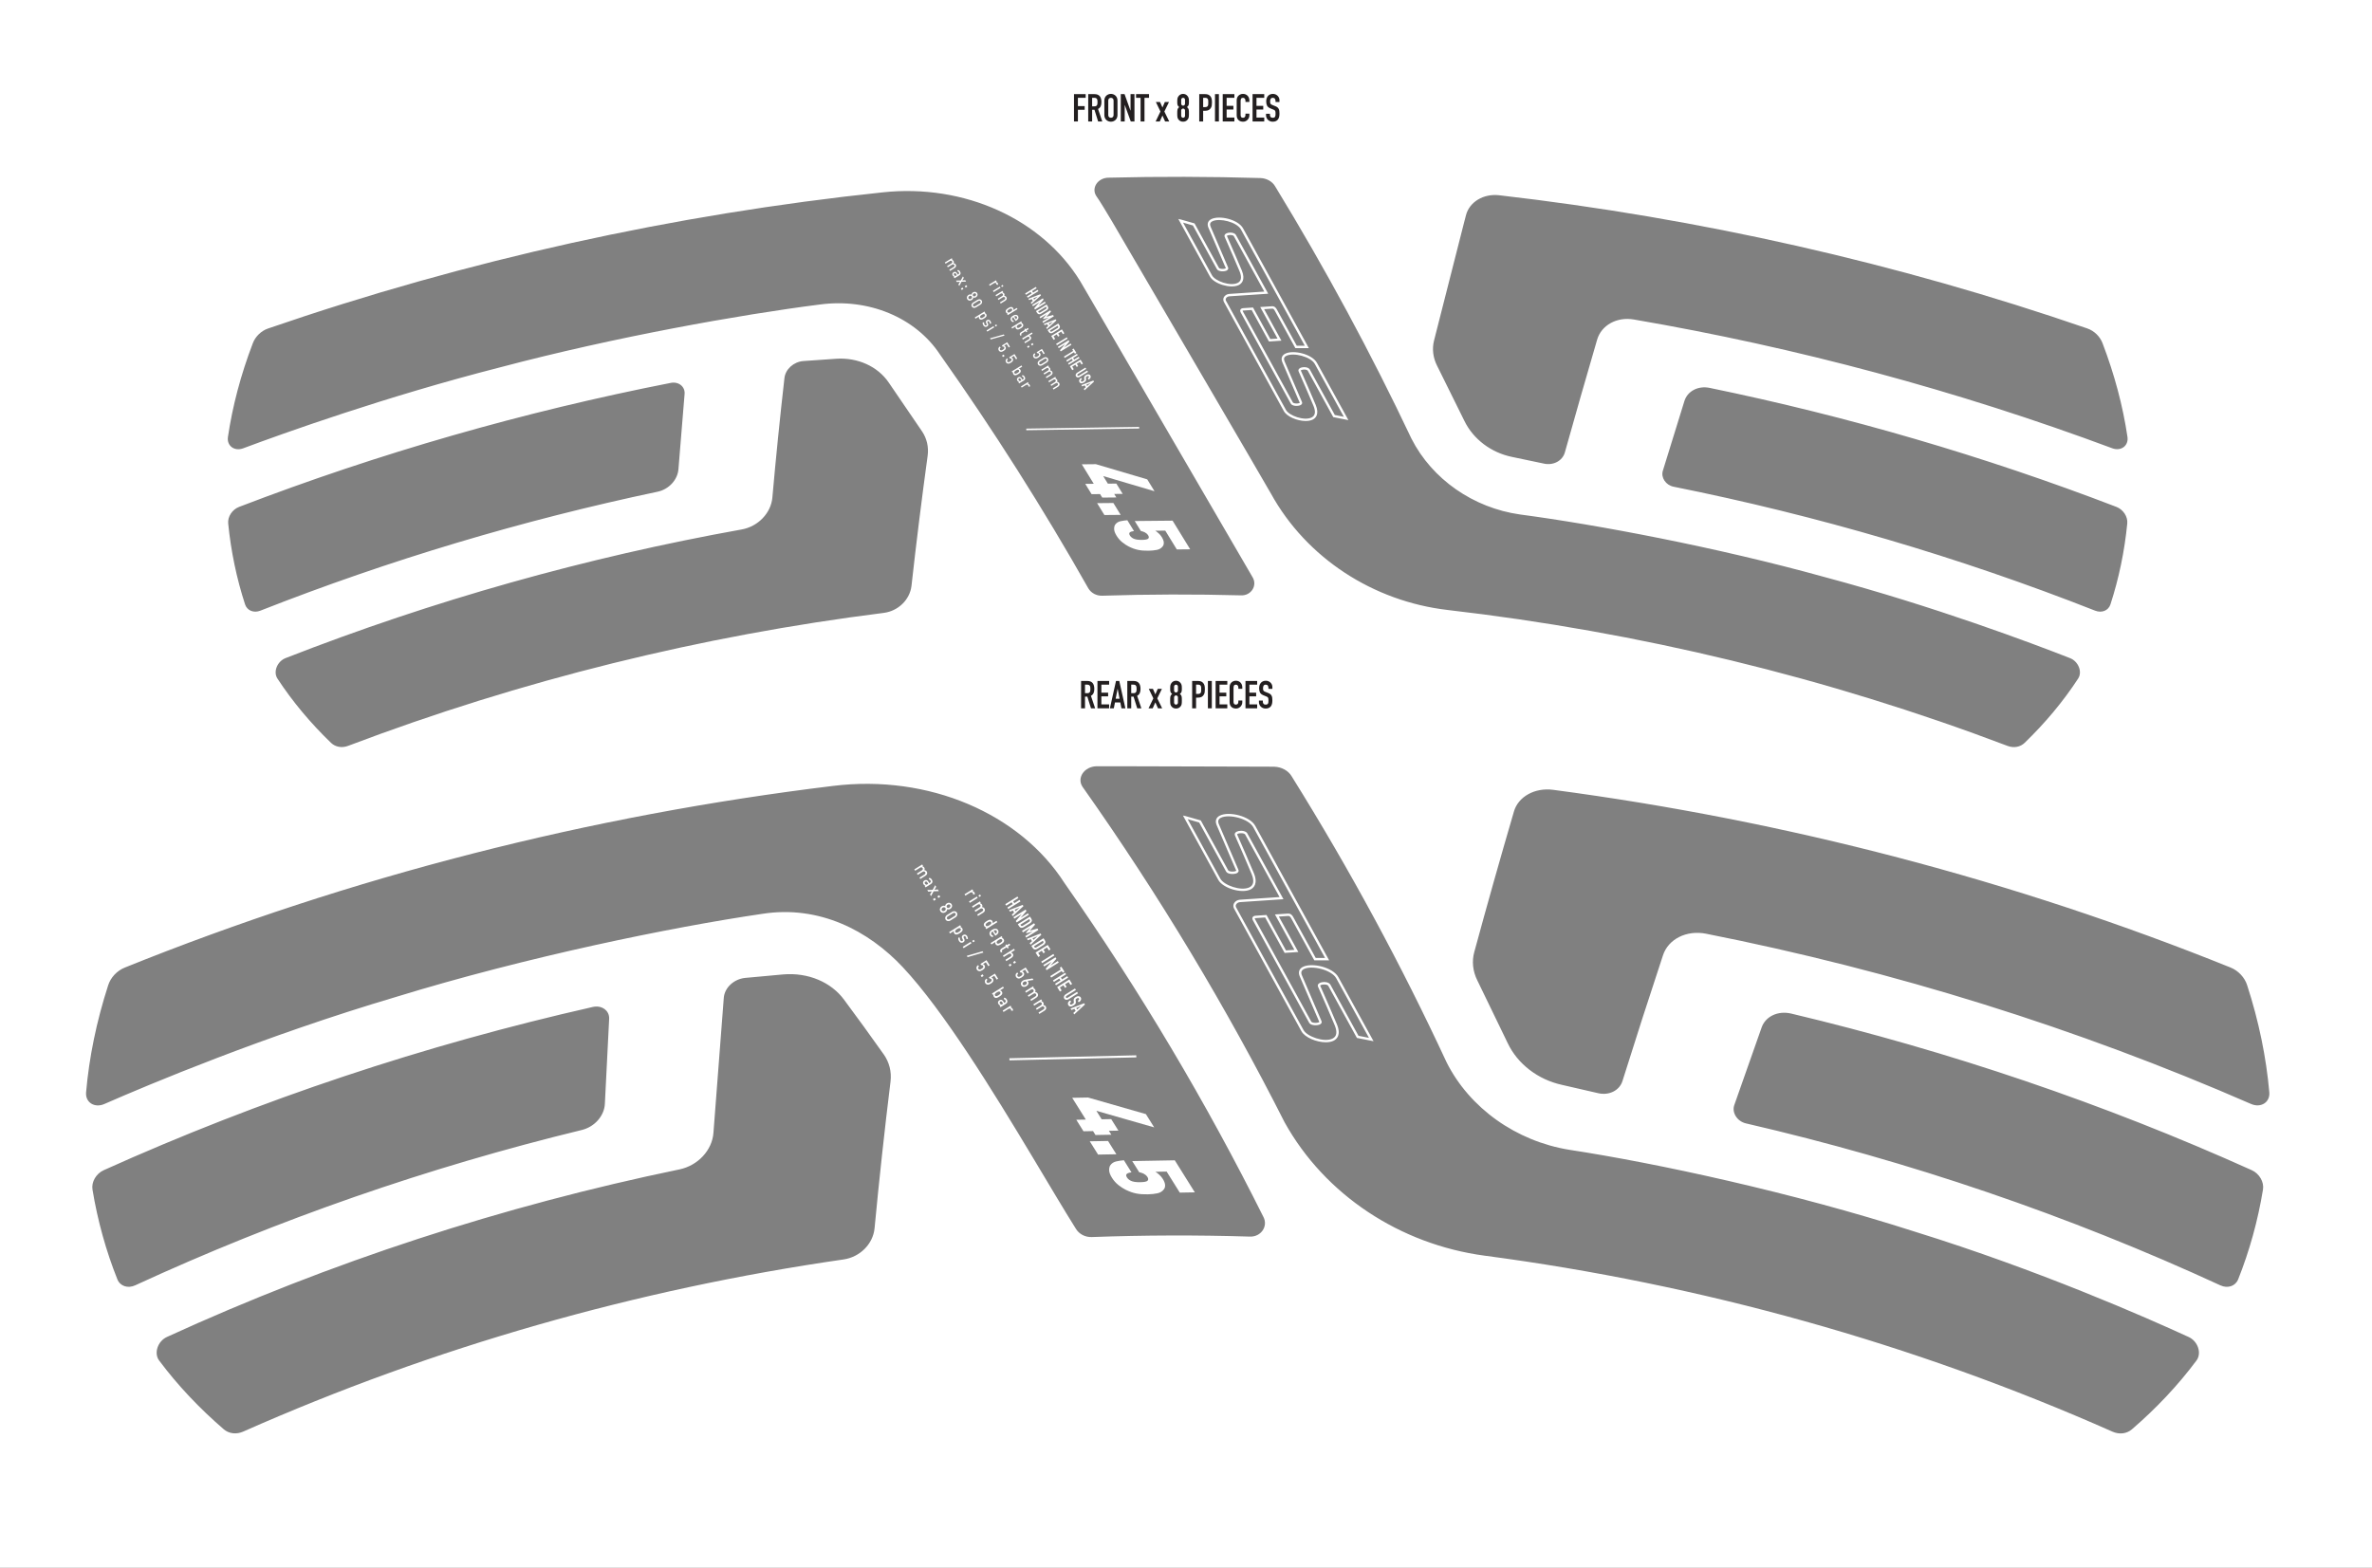 <svg xml:space="preserve" style="enable-background:new 0 0 740.872 489.769;" viewBox="0 0 740.872 489.769" height="489.769px" width="740.872px" y="0px" x="0px" xmlns:xlink="http://www.w3.org/1999/xlink" xmlns="http://www.w3.org/2000/svg" version="1.1">
<rect x="0" y="0" width="740.872" height="489.769" fill="#808080" stroke="none"/>
<style type="text/css">
	.st0{fill:#FFFFFF;}
	.st1{fill:#231F20;}
</style>
<g id="Layer_1">
	<g id="Layer_1_00000080887119472775815270000016544809724883530381_">
		<g id="Background">
		</g>
		<g id="Layer_9">
		</g>
		<g id="Layer_8">
		</g>
		<g id="Layer_7">
		</g>
		<g id="Layer_6">
		</g>
		<g id="Layer_5">
		</g>
		<g id="Layer_4">
		</g>
		<g id="Layer_3">
		</g>
		<g id="Layer_2_00000142869512830943143350000017961137173616046736_">
		</g>
		<g id="Layer_1_00000177452622643237501540000012645067554352508604_">
		</g>
	</g>
</g>
<g id="OVERLAY">
	<path d="M0,0v489.769h740.872V0H0z M447.903,106.413c0.023-0.094,0.334-1.316,0.824-3.242
		c0-0.002,0.003-0.012,0.004-0.015c2.305-9.062,8.65-33.981,8.759-34.422l-0,0.041
		c0.229-0.899,0.369-1.448,0.384-1.505c1.061-4.171,5.454-6.839,10.4-6.269
		c62.391,7.18,124.068,21.08,183.677,41.609c2.159,0.743,3.96,2.51,4.756,4.61
		c3.756,9.821,6.349,19.614,7.785,29.26c0.416,2.787-2.025,4.579-4.764,3.558
		c-48.522-18.07-98.595-31.498-149.413-40.223c-5.333-0.917-10.184,1.798-11.483,6.364
		c-3.424,11.708-6.778,23.429-10.063,35.165c-0.755,2.634-3.571,4.134-6.525,3.495
		c-3.315-0.717-6.638-1.413-9.965-2.088c-6.491-1.32-12.08-5.515-14.864-11.203
		c-0.151-0.298-2.66-5.373-4.925-9.954c-1.431-2.89-2.643-5.337-2.743-5.544v-0
		c-0.51-1.03-0.847-1.71-0.9-1.813C447.593,111.743,447.252,108.991,447.903,106.413z M522.82,135.932
		c-1.575,5.092-3.13,10.119-3.163,10.227L522.82,135.932c1.617-5.226,3.254-10.52,3.288-10.631
		c0.955-3.11,4.284-4.86,7.88-4.119c43.188,8.901,85.714,21.307,127.05,37.176
		c2.134,0.819,3.604,3.065,3.394,5.171c-0.425,4.348-1.081,8.649-1.965,12.897
		c-0.883,4.248-1.984,8.375-3.283,12.383c-0.633,1.941-2.697,2.793-4.777,1.975
		c-42.753-16.819-86.868-29.745-131.702-38.732c-2.389-0.479-3.987-2.843-3.337-4.958
		c0.095-0.312,6.575-21.265,6.67-21.577L522.82,135.932z M346.168,55.512c15.822-0.391,31.654-0.354,47.474,0.11
		c1.964,0.058,3.754,1.062,4.646,2.604c15.79,25.889,29.974,52.203,42.565,78.807
		c6.454,12.713,19.35,21.641,33.916,23.697c23.643,3.138,61.2,10.136,95.255,19.585
		c34.14,9.125,64.749,20.671,76.53,25.293c2.61,1.02,3.91,4.276,2.544,6.373
		c-4.753,7.281-10.383,13.969-16.733,20.106c-1.366,1.311-3.39,1.68-5.346,0.938
		c-56.431-21.408-115.276-35.595-174.892-42.461c-23.224-2.718-44.038-16.21-55.151-36.343
		c-0.495-0.98-39.621-67.894-49.755-85.243c-4.07-6.819-4.421-7.17-4.833-7.782
		C340.813,58.711,342.869,55.594,346.168,55.512z M71.197,136.504c1.427-9.647,4.015-19.442,7.765-29.264
		c0.794-2.1,2.595-3.866,4.754-4.609C145.972,81.184,210.484,66.97,275.711,60.09
		c25.643-2.74,49.802,8.43,61.683,27.761c0.041,0.061,1.252,2.137,3.275,5.609
		c-0.005-0.008-0.016-0.028-0.017-0.031l0.769,1.321c2.605,4.473,6.284,10.794,10.477,18.002l18.371,31.563
		c9.443,16.215,18.065,31.023,20.427,35.096l0.002,0.003l-0-0c0.4,0.69,0.625,1.08,0.639,1.107
		c1.367,2.578-0.63,5.558-3.636,5.476c-14.473-0.39-28.956-0.353-43.428,0.111
		c-1.796,0.057-3.465-0.826-4.344-2.304c-14.029-24.812-29.491-49.228-46.387-73.13
		c-7.588-11.444-22.174-17.602-37.502-15.537c-24.74,3.142-64.053,10.147-99.759,19.605
		c-35.788,9.134-67.94,20.689-80.326,25.316C73.22,141.075,70.783,139.286,71.197,136.504z M89.198,205.599
		c46.165-18.056,93.936-31.474,142.479-40.192c5.077-0.914,9.101-5.066,9.562-9.919
		c1.099-12.444,2.356-24.893,3.773-37.346c0.301-2.795,2.866-5.117,5.925-5.349
		c3.43-0.26,6.859-0.499,10.288-0.716c6.715-0.427,12.909,2.4,16.335,7.395
		c0.192,0.275,10.244,15.02,10.436,15.294l-5.171-7.584c-2.345-3.439-4.614-6.766-4.67-6.849l4.67,6.849
		c2.512,3.684,5.111,7.495,5.171,7.584c1.499,2.22,2.109,4.881,1.755,7.557
		c-1.861,13.566-3.546,27.135-5.054,40.704c-0.512,4.343-4.16,7.879-8.667,8.448
		c-57.014,7.167-113.257,21.042-167.289,41.536c-1.956,0.741-3.98,0.373-5.348-0.937
		c-6.354-6.133-11.987-12.815-16.744-20.092C85.28,209.882,86.584,206.621,89.198,205.599z M81.32,190.782
		c-2.079,0.818-4.146-0.033-4.779-1.974c-1.302-4.006-2.405-8.133-3.292-12.379
		c-0.887-4.246-1.546-8.546-1.974-12.893c-0.21-2.106,1.257-4.352,3.392-5.17
		c43.822-16.826,88.981-29.758,134.85-38.748c2.451-0.48,4.51,1.183,4.308,3.461
		c-0.027,0.297-1.588,19.455-1.621,19.823c-0.173,2.134-0.292,3.593-0.297,3.666
		c-0.26,3.352-3.001,6.31-6.509,7.051C163.186,162.517,121.648,174.918,81.32,190.782z M36.657,399.67
		c-1.757-4.412-3.3-8.972-4.608-13.683c-1.308-4.71-2.363-9.496-3.159-14.352c-0.389-2.352,1.128-4.982,3.511-6.054
		c48.914-22.03,100.196-39.102,152.765-50.995c2.809-0.635,5.245,1.159,5.097,3.731
		c-0.024,0.402-1.314,26.112-1.337,26.514c-0.175,3.784-3.205,7.215-7.193,8.188
		c-48.003,11.677-94.807,27.919-139.512,48.537C39.917,402.619,37.512,401.807,36.657,399.67z M278.154,337.838
		c-1.885,15.312-3.548,30.625-4.997,45.936c-0.499,4.901-4.575,8.956-9.684,9.695
		c-64.651,9.325-127.955,27.383-187.505,53.776c-2.156,0.954-4.456,0.667-6.079-0.72
		c-7.54-6.495-14.331-13.638-20.196-21.498c-1.691-2.269-0.436-6.024,2.456-7.348
		c51.056-23.391,104.879-40.928,160.066-52.34c5.77-1.196,10.243-5.993,10.627-11.472
		c0.004-0.056,0.04-0.541,0.102-1.355c0-0.003,0.001-0.006,0.001-0.009
		c0.188-2.487,0.614-8.069,1.087-14.265l1.896-24.883c-0.02,0.312-1.035,13.607-1.896,24.883l-1.087,14.265
		l-0.001,0.008c0.042-0.474,3.088-40.393,3.125-40.804c0.265-3.156,3.16-5.848,6.689-6.196
		c3.956-0.391,7.912-0.754,11.868-1.087c7.749-0.657,14.977,2.384,19.036,7.934
		c4.195,5.638,8.305,11.307,12.333,17.006C277.761,331.832,278.511,334.818,278.154,337.838z M390.441,386.33
		c-16.47-0.508-32.958-0.46-49.425,0.144c-2.043,0.074-3.948-0.91-4.959-2.568
		c-3.528-5.607-8.1-13.337-13.255-21.938c-1.29-2.134-2.161-3.578-2.232-3.7l1.84,3.046
		c-12.264-20.449-27.745-45.632-40.466-59.191c-10.665-11.368-26.038-19.389-43.764-16.64
		c-28.608,4.188-73.93,13.496-114.658,26.019c-40.868,12.113-77.049,27.316-90.925,33.403
		c-3.065,1.34-5.987-0.495-5.709-3.651c0.957-10.947,3.245-22.144,6.902-33.451
		c0.773-2.417,2.733-4.529,5.18-5.516c70.539-28.454,145.217-47.532,221.253-56.759
		c29.912-3.679,58.337,8.64,72.252,30.331c23.747,33.906,44.41,68.798,62.135,104.321
		C396.152,383.093,393.861,386.437,390.441,386.33z M686.062,425.029c-5.861,7.865-12.648,15.015-20.185,21.514
		c-1.621,1.388-3.921,1.675-6.077,0.721c-62.193-27.571-128.486-46.046-196.127-54.981
		c-26.332-3.536-49.843-18.934-62.452-41.684c-18.043-35.673-39.031-70.722-63.105-104.793
		c-1.857-2.788,0.526-6.314,4.384-6.424c0.344-0.01,2.878-0.008,6.671,0.001c-0,0-0.002-0-0.002-0
		l0.07,0c2.407,0.006,5.312,0.014,8.492,0.024l23.985,0.067c5.169,0.013,9.792,0.025,12.785,0.036
		l2.083,0.006c-0.038,0.001-0.111,0.002-0.2,0.002c0.928,0.005,1.503,0.009,1.624,0.013
		c2.296,0.077,4.382,1.222,5.413,2.965c18.265,29.276,34.355,59.108,48.367,89.292
		c7.207,14.43,21.784,24.73,38.388,27.425c26.971,4.12,69.683,13.281,107.997,25.605
		c38.454,11.919,72.423,26.886,85.438,32.877C686.496,419.015,687.747,422.764,686.062,425.029z M706.821,371.63
		c-0.793,4.857-1.845,9.645-3.149,14.356c-1.304,4.712-2.845,9.274-4.598,13.687
		c-0.854,2.138-3.256,2.951-5.561,1.887c-47.391-21.858-97.148-38.798-148.186-50.597
		c-2.719-0.629-4.466-3.349-3.644-5.705c0.036-0.104,1.294-3.678,2.812-7.992l5.376-15.276
		c-0.056,0.161-3.028,8.605-5.376,15.276l-2.387,6.783c0.084-0.236,8.04-22.832,8.125-23.068
		c1.217-3.463,5.123-5.305,9.242-4.324c49.446,11.77,97.691,28.14,143.831,48.917
		C705.689,366.646,707.21,369.278,706.821,371.63z M703.081,344.887c-54.417-23.761-111.613-41.581-170.18-53.176
		c-6.147-1.219-11.856,1.68-13.499,6.78c-4.327,13.071-8.545,26.165-12.655,39.281
		c-0.943,2.943-4.217,4.551-7.59,3.749c-3.785-0.899-7.581-1.772-11.385-2.616
		c-7.418-1.651-13.745-6.5-16.828-12.966c-0.077-0.164-1.465-3.034-3.136-6.485l2.579,5.33
		c-0.114-0.229-8.855-18.288-8.97-18.517c-1.401-2.834-1.744-5.939-0.941-8.829
		c3.979-14.648,8.103-29.272,12.376-43.87c1.325-4.673,6.515-7.579,12.279-6.814
		c72.687,9.628,144.02,28.274,211.561,55.511c2.447,0.986,4.408,3.099,5.183,5.516
		c3.663,11.306,5.957,22.502,6.924,33.448C709.08,344.392,706.152,346.229,703.081,344.887z" class="st0"></path>
	<path d="M324.692,99.011l3.337-2.05l0.241,0.394l-1.443,1.612l0.005,0.009l2.087-0.564l0.245,0.398
		l-3.337,2.05l-0.252-0.409l2.029-1.247l-0.005-0.009l-1.683,0.476l-0.126-0.204l1.187-1.283l-0.005-0.008
		l-2.029,1.247L324.692,99.011z M322.639,95.669l2.006-1.232l0.005,0.008l-1.621,1.86l0.237,0.385l3.337-2.05
		l-0.252-0.409l-2.011,1.235l-0.005-0.009l1.631-1.853l-0.242-0.395l-3.337,2.05L322.639,95.669z M323.566,97.179
		l3.337-2.05l0.373,0.606c0.143,0.233,0.177,0.458,0.101,0.674c-0.076,0.216-0.25,0.408-0.521,0.575l-1.56,0.959
		c-0.312,0.192-0.583,0.269-0.81,0.231c-0.229-0.039-0.418-0.181-0.567-0.424L323.566,97.179z M324.267,97.312
		l0.116,0.19c0.07,0.114,0.155,0.177,0.252,0.183c0.096,0.007,0.216-0.035,0.36-0.123l1.607-0.987
		c0.131-0.081,0.219-0.166,0.263-0.254s0.028-0.195-0.045-0.315l-0.116-0.19L324.267,97.312z M326.024,101.181
		l3.729-1.412l0.21,0.343l-2.945,2.688l-0.251-0.409l0.643-0.561l-0.343-0.558l-0.791,0.319L326.024,101.181z
		 M327.561,101.067l0.252,0.409l1.085-0.943l-0.005-0.009L327.561,101.067z M314.447,96.603
		c0.071-0.065,0.149-0.124,0.232-0.181c0.082-0.056,0.165-0.109,0.248-0.16c0.082-0.051,0.167-0.1,0.255-0.148
		c0.087-0.049,0.175-0.09,0.264-0.124c0.088-0.034,0.177-0.059,0.265-0.075c0.088-0.015,0.174-0.017,0.256-0.004
		c0.092,0.015,0.178,0.051,0.26,0.108c0.082,0.058,0.151,0.132,0.208,0.224c0.061,0.101,0.099,0.2,0.113,0.299
		c0.014,0.098-0.006,0.211-0.058,0.337l1.091-0.67l0.229,0.372l-3.034,1.863l-0.224-0.364l0.231-0.141
		c-0.143-0.01-0.256-0.043-0.339-0.098c-0.082-0.054-0.155-0.133-0.218-0.234
		c-0.057-0.094-0.093-0.19-0.106-0.29c-0.015-0.1-0.008-0.193,0.021-0.282
		c0.025-0.079,0.065-0.154,0.119-0.227C314.312,96.735,314.375,96.667,314.447,96.603z M314.61,97.227
		c-0.008,0.076,0.013,0.155,0.064,0.237c0.053,0.085,0.114,0.141,0.185,0.166c0.07,0.025,0.146,0.032,0.229,0.019
		c0.081-0.014,0.168-0.043,0.26-0.088c0.092-0.043,0.186-0.096,0.283-0.155c0.096-0.06,0.185-0.119,0.267-0.183
		c0.081-0.06,0.146-0.125,0.195-0.191c0.049-0.067,0.077-0.138,0.085-0.211s-0.015-0.153-0.066-0.238
		c-0.051-0.082-0.111-0.138-0.181-0.165c-0.07-0.028-0.146-0.035-0.23-0.023s-0.17,0.04-0.262,0.085
		s-0.185,0.097-0.282,0.156s-0.185,0.12-0.267,0.182c-0.082,0.061-0.146,0.126-0.194,0.194
		C314.647,97.08,314.619,97.151,314.61,97.227z M310.357,91.248l2.16-1.327l-0.23-0.372l-2.16,1.327
		L310.357,91.248z M317.703,98.474c0.108,0.065,0.199,0.158,0.273,0.276c0.076,0.125,0.119,0.252,0.128,0.38
		c0.009,0.129-0.013,0.254-0.061,0.377c-0.051,0.123-0.128,0.241-0.234,0.355c-0.106,0.115-0.236,0.219-0.39,0.313
		l-0.191,0.118l-0.737-1.202c-0.188,0.115-0.311,0.246-0.369,0.393c-0.06,0.146-0.041,0.297,0.053,0.45
		c0.065,0.104,0.135,0.179,0.209,0.221c0.076,0.043,0.172,0.073,0.288,0.092l-0.113,0.397
		c-0.169-0.028-0.314-0.074-0.433-0.142c-0.12-0.067-0.231-0.183-0.33-0.346
		c-0.072-0.116-0.12-0.237-0.144-0.363c-0.023-0.124-0.016-0.251,0.025-0.379c0.04-0.128,0.118-0.258,0.233-0.389
		c0.114-0.131,0.274-0.26,0.478-0.386c0.176-0.108,0.344-0.185,0.504-0.231c0.16-0.044,0.308-0.062,0.443-0.051
		C317.471,98.369,317.594,98.407,317.703,98.474z M317.678,99.245c0.011-0.094-0.01-0.183-0.065-0.272
		c-0.054-0.087-0.125-0.148-0.215-0.182c-0.089-0.035-0.184-0.04-0.284-0.019c-0.06,0.011-0.112,0.026-0.156,0.045
		c-0.045,0.021-0.1,0.05-0.166,0.087l0.512,0.833c0.062-0.042,0.113-0.08,0.151-0.111
		c0.037-0.031,0.074-0.071,0.11-0.122C317.63,99.427,317.667,99.339,317.678,99.245z M313.41,89.388l-0.242-0.394
		l-0.46,0.282l0.242,0.394L313.41,89.388z M313.33,91.243l-0.225-0.365l-2.16,1.327l0.229,0.373l1.316-0.809
		c0.168-0.103,0.314-0.141,0.436-0.112c0.123,0.028,0.217,0.095,0.281,0.2c0.065,0.104,0.08,0.216,0.049,0.334
		c-0.031,0.117-0.131,0.23-0.302,0.335l-1.316,0.809l0.229,0.371l1.338-0.822c0.156-0.096,0.296-0.127,0.419-0.095
		c0.123,0.031,0.216,0.097,0.277,0.196c0.065,0.105,0.08,0.216,0.049,0.334c-0.03,0.118-0.131,0.23-0.302,0.335
		l-1.316,0.809l0.229,0.372l1.381-0.848c0.121-0.075,0.224-0.158,0.306-0.252c0.083-0.092,0.143-0.199,0.182-0.32
		c0.028-0.094,0.035-0.192,0.019-0.293c-0.016-0.101-0.052-0.199-0.11-0.294
		c-0.146-0.239-0.371-0.368-0.672-0.388c0.138-0.246,0.136-0.485-0.008-0.719
		c-0.057-0.093-0.133-0.17-0.227-0.231c-0.095-0.06-0.201-0.099-0.319-0.113L313.33,91.243z M321.206,93.335
		l3.728-1.411l0.21,0.342L322.2,94.954l-0.252-0.41l0.643-0.56l-0.343-0.559l-0.791,0.319L321.206,93.335z
		 M322.743,93.221l0.251,0.409l1.086-0.943l-0.005-0.009L322.743,93.221z M315.924,102.269l3.033-1.863l0.225,0.365
		l-0.231,0.142c0.143,0.01,0.256,0.042,0.338,0.097c0.083,0.054,0.155,0.133,0.218,0.235
		c0.058,0.094,0.093,0.19,0.108,0.289c0.014,0.1,0.007,0.194-0.021,0.283
		c-0.026,0.078-0.066,0.155-0.12,0.226c-0.054,0.072-0.115,0.14-0.186,0.203
		c-0.07,0.064-0.146,0.123-0.231,0.179c-0.082,0.056-0.165,0.109-0.247,0.16c-0.083,0.051-0.168,0.1-0.255,0.148
		c-0.088,0.049-0.177,0.091-0.267,0.126s-0.179,0.06-0.267,0.075c-0.089,0.017-0.174,0.017-0.256,0.005
		c-0.092-0.015-0.178-0.051-0.26-0.108s-0.151-0.131-0.208-0.224c-0.061-0.1-0.098-0.2-0.111-0.3
		c-0.012-0.099,0.008-0.211,0.06-0.338l-1.095,0.673L315.924,102.269z M317.562,102.032
		c-0.009,0.076,0.013,0.155,0.064,0.237c0.053,0.086,0.113,0.141,0.184,0.166c0.071,0.025,0.146,0.032,0.229,0.019
		c0.082-0.014,0.169-0.042,0.261-0.087c0.092-0.044,0.185-0.097,0.282-0.156s0.185-0.119,0.268-0.182
		c0.081-0.06,0.145-0.126,0.195-0.192c0.049-0.067,0.077-0.138,0.085-0.211c0.007-0.073-0.015-0.152-0.067-0.238
		c-0.051-0.082-0.111-0.138-0.181-0.165s-0.145-0.035-0.229-0.023c-0.083,0.013-0.17,0.041-0.262,0.085
		c-0.092,0.045-0.186,0.097-0.282,0.156c-0.097,0.06-0.186,0.12-0.268,0.182s-0.145,0.127-0.194,0.194
		C317.599,101.885,317.571,101.957,317.562,102.032z M307.933,100.416c-0.037,0.153-0.01,0.323,0.081,0.509
		l0.151,0.315c0.047,0.095,0.06,0.175,0.039,0.24c-0.021,0.065-0.068,0.12-0.142,0.165
		c-0.102,0.063-0.201,0.07-0.298,0.021s-0.179-0.129-0.25-0.244c-0.057-0.093-0.099-0.194-0.127-0.308
		c-0.027-0.111-0.019-0.233,0.025-0.365l-0.435-0.068c-0.06,0.188-0.071,0.358-0.033,0.511
		c0.04,0.152,0.105,0.305,0.2,0.459c0.067,0.109,0.144,0.203,0.232,0.279c0.089,0.077,0.182,0.132,0.281,0.166
		c0.099,0.032,0.202,0.043,0.311,0.029c0.108-0.013,0.22-0.055,0.333-0.124c0.193-0.119,0.31-0.257,0.349-0.413
		c0.039-0.157,0.013-0.327-0.077-0.512l-0.15-0.311c-0.05-0.107-0.064-0.192-0.04-0.253
		c0.021-0.063,0.065-0.114,0.131-0.154c0.082-0.05,0.166-0.063,0.252-0.039c0.085,0.024,0.162,0.093,0.231,0.205
		c0.054,0.088,0.093,0.179,0.117,0.273c0.024,0.094,0.026,0.188,0.006,0.281l0.42,0.063
		c0.035-0.139,0.036-0.278,0.001-0.417c-0.034-0.14-0.095-0.279-0.18-0.418c-0.06-0.098-0.131-0.179-0.212-0.245
		c-0.081-0.065-0.169-0.113-0.264-0.143c-0.094-0.029-0.193-0.037-0.298-0.022
		c-0.105,0.014-0.21,0.054-0.315,0.118C308.084,100.129,307.971,100.263,307.933,100.416z M321.93,91.184
		l0.31,0.506l-1.485,0.913l0.252,0.41l3.337-2.05l-0.252-0.41l-1.43,0.878l-0.31-0.506l1.43-0.878
		l-0.251-0.409l-3.337,2.05l0.251,0.409L321.93,91.184z M318.889,103.792c-0.076,0.047-0.144,0.103-0.205,0.169
		c-0.06,0.065-0.104,0.136-0.134,0.21c-0.03,0.076-0.043,0.156-0.038,0.24
		c0.005,0.085,0.034,0.171,0.088,0.258l0.137,0.224l0.371-0.228l-0.094-0.153
		c-0.044-0.071-0.054-0.136-0.03-0.197c0.024-0.06,0.076-0.114,0.155-0.163l1.168-0.717l0.22,0.358l0.332-0.204
		l-0.22-0.358l0.656-0.403l-0.23-0.373l-0.655,0.403l-0.13-0.211l-0.333,0.204l0.13,0.211L318.889,103.792z
		 M310.461,88.473c0.15-0.092,0.291-0.129,0.422-0.11c0.131,0.018,0.228,0.08,0.29,0.181
		c0.039,0.062,0.059,0.123,0.059,0.177c0.001,0.055-0.01,0.118-0.033,0.189l0.501,0.08
		c0.035-0.108,0.047-0.207,0.034-0.298c-0.012-0.088-0.046-0.179-0.102-0.269c-0.065-0.104-0.147-0.186-0.249-0.245
		c-0.102-0.057-0.206-0.087-0.314-0.089l0.234-0.144l-0.225-0.366l-2.16,1.327l0.23,0.373L310.461,88.473z
		 M317.773,117.034c-0.087,0.049-0.176,0.091-0.267,0.126c-0.09,0.035-0.179,0.06-0.267,0.076
		c-0.088,0.016-0.174,0.018-0.256,0.004c-0.092-0.015-0.178-0.051-0.261-0.109
		c-0.082-0.058-0.152-0.133-0.209-0.226c-0.062-0.102-0.101-0.203-0.111-0.301
		c-0.012-0.098,0.01-0.214,0.065-0.345l-0.23,0.141l-0.225-0.365l3.034-1.863l0.229,0.372l-1.091,0.67
		c0.136,0.011,0.245,0.045,0.326,0.102c0.082,0.057,0.154,0.136,0.215,0.236c0.057,0.092,0.092,0.188,0.105,0.287
		c0.015,0.1,0.007,0.192-0.021,0.28c-0.026,0.079-0.065,0.155-0.119,0.226
		c-0.055,0.072-0.116,0.14-0.188,0.203c-0.069,0.064-0.146,0.124-0.23,0.179c-0.083,0.056-0.166,0.11-0.248,0.16
		C317.946,116.936,317.861,116.986,317.773,117.034z M317.516,116.67c0.092-0.045,0.186-0.098,0.283-0.157
		c0.096-0.059,0.185-0.12,0.267-0.18c0.082-0.062,0.146-0.127,0.195-0.194s0.077-0.137,0.085-0.211
		c0.008-0.073-0.015-0.152-0.066-0.238c-0.051-0.082-0.112-0.138-0.182-0.165s-0.145-0.035-0.229-0.023
		c-0.082,0.013-0.169,0.041-0.262,0.085c-0.092,0.045-0.185,0.097-0.282,0.156s-0.185,0.121-0.267,0.182
		c-0.082,0.062-0.146,0.127-0.194,0.195c-0.049,0.068-0.076,0.141-0.085,0.216s0.013,0.155,0.064,0.237
		c0.053,0.086,0.113,0.141,0.185,0.167c0.07,0.026,0.146,0.032,0.228,0.019
		C317.338,116.742,317.425,116.714,317.516,116.67z M312.977,111.089l0.274,0.446l0.519-0.319l-0.273-0.446
		L312.977,111.089z M314.166,108.61c-0.015-0.099-0.053-0.199-0.115-0.302c-0.059-0.095-0.125-0.169-0.203-0.225
		c-0.076-0.055-0.155-0.087-0.236-0.098l0.801-0.492l0.655,1.066l0.388-0.238l-0.86-1.402l-1.657,1.019
		l0.208,0.34c0.086-0.026,0.174-0.025,0.264,0c0.092,0.026,0.169,0.094,0.235,0.201
		c0.047,0.075,0.067,0.147,0.065,0.216c-0.004,0.069-0.024,0.136-0.064,0.2c-0.039,0.064-0.093,0.126-0.163,0.184
		c-0.07,0.058-0.151,0.116-0.242,0.172c-0.102,0.062-0.206,0.115-0.308,0.161
		c-0.102,0.044-0.203,0.059-0.304,0.043c-0.121-0.019-0.217-0.085-0.285-0.196c-0.072-0.117-0.091-0.228-0.055-0.333
		c0.034-0.106,0.116-0.207,0.243-0.306l-0.23-0.373c-0.102,0.074-0.195,0.154-0.276,0.241
		c-0.081,0.086-0.142,0.19-0.18,0.31c-0.03,0.097-0.039,0.204-0.025,0.328s0.059,0.246,0.135,0.371
		c0.078,0.127,0.167,0.22,0.268,0.282s0.203,0.102,0.308,0.119c0.169,0.026,0.327,0.012,0.475-0.043
		c0.148-0.056,0.303-0.134,0.465-0.233c0.143-0.087,0.276-0.187,0.402-0.3c0.126-0.114,0.216-0.254,0.269-0.424
		C314.172,108.805,314.18,108.709,314.166,108.61z M311.186,101.341l-0.461,0.283l0.242,0.395l0.461-0.283
		L311.186,101.341z M316.41,112.589c0.029-0.092,0.038-0.188,0.023-0.287c-0.014-0.099-0.052-0.199-0.115-0.302
		c-0.058-0.095-0.125-0.169-0.202-0.225c-0.077-0.055-0.156-0.087-0.237-0.098l0.802-0.492l0.655,1.066
		l0.388-0.238l-0.861-1.402l-1.657,1.019l0.208,0.34c0.086-0.027,0.174-0.026,0.265,0s0.169,0.093,0.234,0.2
		c0.047,0.076,0.067,0.148,0.065,0.217c-0.003,0.069-0.024,0.136-0.064,0.199c-0.039,0.064-0.093,0.127-0.163,0.185
		c-0.07,0.058-0.151,0.116-0.242,0.172c-0.102,0.062-0.205,0.115-0.308,0.16
		c-0.102,0.045-0.203,0.06-0.304,0.043c-0.121-0.019-0.217-0.085-0.285-0.196c-0.072-0.117-0.091-0.228-0.055-0.334
		c0.034-0.105,0.116-0.206,0.243-0.306l-0.229-0.372c-0.103,0.073-0.196,0.154-0.277,0.241
		c-0.081,0.086-0.141,0.19-0.18,0.31c-0.03,0.097-0.039,0.204-0.025,0.328
		c0.014,0.123,0.059,0.246,0.135,0.371c0.078,0.126,0.167,0.22,0.268,0.282s0.203,0.102,0.308,0.119
		c0.169,0.026,0.327,0.012,0.476-0.044c0.147-0.055,0.302-0.133,0.464-0.232c0.143-0.087,0.276-0.187,0.402-0.301
		C316.267,112.899,316.357,112.758,316.41,112.589z M327.413,114.173l-2.16,1.327l0.229,0.373l1.316-0.809
		c0.168-0.103,0.314-0.141,0.436-0.112c0.123,0.028,0.217,0.095,0.281,0.2c0.065,0.104,0.081,0.215,0.05,0.334
		c-0.031,0.117-0.132,0.23-0.303,0.335l-1.316,0.809l0.229,0.371l1.338-0.822c0.156-0.096,0.296-0.128,0.419-0.095
		c0.123,0.031,0.216,0.097,0.277,0.196c0.065,0.105,0.08,0.216,0.049,0.334c-0.03,0.118-0.131,0.23-0.302,0.335
		l-1.316,0.809l0.229,0.372l1.381-0.848c0.121-0.075,0.224-0.158,0.306-0.252c0.083-0.092,0.143-0.199,0.182-0.32
		c0.028-0.094,0.035-0.192,0.021-0.293c-0.017-0.101-0.053-0.199-0.111-0.294
		c-0.146-0.239-0.37-0.368-0.672-0.388c0.139-0.246,0.136-0.485-0.008-0.719
		c-0.057-0.093-0.132-0.17-0.227-0.231c-0.094-0.06-0.2-0.099-0.319-0.113l0.218-0.134L327.413,114.173z
		 M323.382,110.705l-0.229-0.373c-0.103,0.074-0.195,0.155-0.277,0.242c-0.081,0.087-0.141,0.191-0.18,0.31
		c-0.03,0.096-0.038,0.206-0.024,0.329c0.013,0.122,0.058,0.246,0.134,0.371c0.078,0.126,0.168,0.22,0.269,0.282
		s0.203,0.102,0.307,0.118c0.17,0.027,0.328,0.013,0.476-0.043c0.147-0.055,0.303-0.133,0.465-0.232
		c0.142-0.087,0.275-0.186,0.401-0.3c0.127-0.113,0.216-0.254,0.269-0.423c0.03-0.092,0.038-0.188,0.024-0.287
		c-0.015-0.099-0.053-0.199-0.115-0.302c-0.059-0.095-0.126-0.169-0.203-0.225
		c-0.077-0.055-0.155-0.087-0.236-0.099l0.801-0.492l0.655,1.067l0.388-0.238l-0.861-1.402l-1.657,1.018
		l0.209,0.34c0.085-0.027,0.174-0.026,0.264,0.001c0.091,0.026,0.169,0.093,0.234,0.2
		c0.047,0.076,0.068,0.148,0.065,0.217c-0.003,0.068-0.023,0.135-0.062,0.199
		c-0.039,0.065-0.094,0.126-0.164,0.184c-0.07,0.059-0.15,0.116-0.241,0.171
		c-0.102,0.064-0.206,0.117-0.309,0.161c-0.102,0.045-0.202,0.06-0.303,0.043
		c-0.122-0.019-0.217-0.085-0.286-0.196c-0.071-0.118-0.09-0.229-0.055-0.335
		C323.174,110.906,323.255,110.805,323.382,110.705z M327.308,111.985c0.062,0.102,0.102,0.211,0.118,0.327
		c0.017,0.116,0.009,0.232-0.025,0.347c-0.033,0.114-0.091,0.224-0.173,0.329s-0.191,0.2-0.327,0.283
		l-1.347,0.827c-0.136,0.084-0.27,0.139-0.4,0.164c-0.132,0.025-0.256,0.028-0.373,0.006
		c-0.117-0.022-0.224-0.067-0.319-0.135c-0.096-0.066-0.176-0.15-0.238-0.253
		c-0.062-0.102-0.102-0.212-0.119-0.327c-0.016-0.115-0.007-0.231,0.026-0.345
		c0.033-0.115,0.092-0.224,0.174-0.328c0.083-0.104,0.192-0.198,0.329-0.282l1.346-0.827
		c0.137-0.084,0.27-0.139,0.4-0.165s0.254-0.029,0.371-0.007c0.117,0.022,0.224,0.066,0.319,0.133
		S327.245,111.883,327.308,111.985z M326.92,112.223c-0.073-0.119-0.176-0.183-0.307-0.194
		c-0.132-0.009-0.272,0.031-0.419,0.122l-1.321,0.811c-0.147,0.091-0.246,0.197-0.297,0.318
		c-0.05,0.123-0.039,0.242,0.034,0.361c0.073,0.12,0.177,0.185,0.308,0.195
		c0.133,0.012,0.273-0.028,0.42-0.119l1.321-0.811c0.147-0.091,0.246-0.197,0.296-0.321
		C327.005,112.464,326.993,112.344,326.92,112.223z M329.604,117.742l-2.16,1.327l0.23,0.373l1.316-0.809
		c0.168-0.103,0.312-0.141,0.435-0.112c0.123,0.028,0.218,0.095,0.281,0.2c0.065,0.104,0.081,0.215,0.05,0.334
		c-0.031,0.117-0.132,0.229-0.303,0.334l-1.316,0.809l0.229,0.372l1.338-0.822
		c0.156-0.096,0.296-0.128,0.42-0.096c0.122,0.032,0.215,0.098,0.276,0.197c0.065,0.104,0.081,0.216,0.05,0.334
		c-0.031,0.118-0.132,0.23-0.303,0.335l-1.316,0.809l0.229,0.372l1.381-0.848c0.122-0.075,0.225-0.159,0.306-0.252
		c0.083-0.092,0.144-0.199,0.183-0.32c0.027-0.094,0.034-0.192,0.019-0.293c-0.016-0.102-0.053-0.199-0.111-0.294
		c-0.146-0.239-0.37-0.368-0.671-0.388c0.138-0.246,0.135-0.485-0.009-0.72
		c-0.057-0.092-0.132-0.169-0.227-0.231c-0.094-0.06-0.2-0.099-0.319-0.113l0.218-0.134L329.604,117.742z
		 M313.532,104.483l-4.304,1.21l0.22,0.357l4.304-1.21L313.532,104.483z M377.901,86.377l-9.867-17.971
		l0.803,0.174c0.232,0.05,3.72,1.06,4.116,1.176l0.149,0.044l0.075,0.136c0,0,7.135,12.995,7.559,13.766
		c0.055,0.099,0.357,0.268,0.94,0.302c0.66,0.036,1.143-0.126,1.214-0.225c-0.124-0.204-0.53-1.159-1.09-2.473
		c-1.21-2.842-3.137-7.365-4.347-10.139c-0.519-1.191-0.186-2.185,0.914-2.726
		c2.519-1.241,8.361,0.115,9.884,2.883l20.555,37.433h-4.217l-6.442-11.729c-0.288-0.526-0.529-0.625-0.819-0.606
		l-2.491,0.163l5.405,9.845l-3.897,0.263l-5.408-9.85l-2.589,0.171c-0.15,0.011-0.224,0.047-0.241,0.061
		c0.005,0.003,0.008,0.061,0.072,0.179c0.131,0.238,4.334,7.891,8.351,15.205l7.294,13.283
		c0.055,0.099,0.357,0.267,0.94,0.301c0.671,0.042,1.143-0.125,1.214-0.224c-0.128-0.214-0.56-1.228-1.151-2.616
		c-1.213-2.849-3.096-7.269-4.286-9.996c-0.519-1.191-0.185-2.185,0.915-2.726
		c2.519-1.242,8.362,0.116,9.884,2.884l9.821,17.886l-4.734-0.94l-0.085-0.153l-7.875-14.342
		c-0.127-0.231-0.654-0.391-1.219-0.358c-0.603,0.024-0.927,0.213-0.96,0.288l0.328,0.733
		c0.922,2.098,3.369,7.67,4.339,10.048c1.22,2.996-0.106,4.161-1.006,4.589
		c-0.588,0.28-1.327,0.407-2.129,0.407c-2.597,0.001-5.857-1.331-6.832-3.106
		c-1.615-2.941-18.392-33.492-18.709-34.071c-0.262-0.477-0.267-1.023-0.014-1.497
		c0.306-0.57,0.939-0.963,1.652-1.025c0.871-0.075,8.601-0.58,10.971-0.734
		c-4.05-7.373-9.132-16.628-9.509-17.314c-0.126-0.231-0.623-0.384-1.217-0.358
		c-0.604,0.023-0.929,0.213-0.962,0.288l0.328,0.733c0.922,2.098,3.369,7.67,4.339,10.048
		c1.22,2.996-0.106,4.161-1.006,4.589C384.368,90.263,379.177,88.698,377.901,86.377z M369.515,69.546l9.045,16.47
		c0.998,1.818,5.693,3.472,7.979,2.383c1.173-0.559,1.387-1.779,0.633-3.629
		c-0.965-2.369-3.41-7.935-4.33-10.029l-0.321-0.731c-0.146-0.336-0.091-0.799,0.507-1.094
		c0.33-0.162,0.786-0.253,1.248-0.253c0.729,0,1.473,0.226,1.762,0.752c0.386,0.703,5.7,10.381,9.792,17.831
		l0.283,0.517l-0.588,0.038c-3.919,0.255-10.76,0.704-11.543,0.772c-0.464,0.04-0.868,0.282-1.055,0.631
		c-0.095,0.177-0.17,0.456,0.01,0.782c0.317,0.579,17.094,31.13,18.709,34.071
		c0.999,1.819,5.698,3.473,7.981,2.383c1.173-0.559,1.386-1.779,0.633-3.629
		c-0.965-2.369-3.41-7.935-4.33-10.029l-0.321-0.731c-0.146-0.335-0.091-0.799,0.507-1.094
		c0.849-0.417,2.536-0.361,3.009,0.499h0.001l7.79,14.188l2.814,0.56l-9.048-16.476
		c-1.295-2.361-6.711-3.648-8.895-2.572c-0.743,0.365-0.921,0.922-0.559,1.753
		c1.19,2.728,3.074,7.152,4.288,10.002c0.59,1.384,1.02,2.397,1.138,2.662c0.134,0.307,0.086,0.728-0.449,0.991
		c-0.74,0.364-2.574,0.384-3.038-0.459l-7.294-13.283c-4.017-7.314-8.22-14.967-8.351-15.206
		c-0.234-0.427-0.168-0.727-0.071-0.903c0.101-0.184,0.33-0.411,0.849-0.445l3.065-0.202l5.408,9.848l2.247-0.151
		l-5.407-9.847l3.667-0.239c0.845-0.067,1.278,0.54,1.526,0.993l6.228,11.339h2.506l-19.945-36.321
		c-1.297-2.359-6.708-3.646-8.895-2.571c-0.743,0.365-0.92,0.922-0.558,1.752
		c1.211,2.775,3.138,7.302,4.349,10.146c0.559,1.31,0.964,2.263,1.076,2.519
		c0.134,0.307,0.086,0.727-0.448,0.99c-0.74,0.364-2.575,0.383-3.039-0.459
		c-0.398-0.724-6.723-12.243-7.484-13.63C371.606,70.147,370.338,69.78,369.515,69.546z M322.012,107.502
		l0.272,0.442l0.519-0.319l-0.272-0.442L322.012,107.502z M300.121,90.156l0.272,0.442l0.519-0.319l-0.272-0.442
		L300.121,90.156z M310.307,101.896l-2.16,1.327l0.229,0.373l2.16-1.327L310.307,101.896z M333.286,113.004
		l1.485-0.913l0.31,0.506l-1.485,0.913l0.252,0.41l3.337-2.05l-0.252-0.41l-1.43,0.878l-0.31-0.506
		l1.43-0.878l-0.251-0.41l-3.337,2.05L333.286,113.004z M334.91,115.648l0.477-0.294l-0.498-0.811l0.98-0.602
		l0.435,0.707l0.45-0.276l-0.435-0.707l0.98-0.602l0.498,0.811l0.45-0.276l-0.75-1.221l-3.337,2.05L334.91,115.648
		z M332.307,111.408l0.252,0.41l2.887-1.773l0.291,0.474l0.45-0.276l-0.834-1.357l-0.45,0.276l0.291,0.474
		L332.307,111.408z M339.219,117.167c-0.209,0.128-0.364,0.267-0.467,0.412c-0.102,0.145-0.141,0.333-0.117,0.561
		l0.04,0.38c0.01,0.065,0.012,0.118,0.008,0.164c-0.005,0.046-0.019,0.087-0.043,0.126
		c-0.023,0.039-0.061,0.077-0.112,0.116c-0.052,0.039-0.123,0.086-0.213,0.142
		c-0.075,0.046-0.145,0.085-0.211,0.119c-0.066,0.033-0.126,0.052-0.181,0.059
		c-0.055,0.005-0.105-0.004-0.152-0.027c-0.048-0.025-0.093-0.072-0.136-0.142
		c-0.064-0.104-0.075-0.201-0.031-0.289c0.043-0.087,0.108-0.157,0.196-0.21l0.149-0.092l-0.252-0.41
		l-0.178,0.109c-0.112,0.069-0.206,0.152-0.281,0.247c-0.074,0.097-0.128,0.196-0.159,0.302
		c-0.033,0.104-0.044,0.212-0.031,0.322c0.012,0.111,0.048,0.215,0.108,0.315c0.083,0.134,0.176,0.23,0.281,0.289
		s0.218,0.09,0.337,0.091c0.12,0.003,0.248-0.021,0.383-0.071c0.135-0.05,0.273-0.117,0.413-0.204
		c0.122-0.075,0.228-0.147,0.316-0.215c0.089-0.069,0.16-0.143,0.215-0.218c0.055-0.076,0.092-0.16,0.111-0.248
		c0.021-0.091,0.023-0.193,0.008-0.31l-0.047-0.402c-0.009-0.069-0.009-0.127-0.003-0.173
		c0.006-0.045,0.019-0.087,0.043-0.123c0.023-0.036,0.057-0.07,0.1-0.102c0.042-0.032,0.097-0.067,0.162-0.108
		c0.056-0.035,0.113-0.063,0.169-0.087c0.057-0.023,0.11-0.037,0.162-0.041c0.052-0.004,0.101,0.004,0.147,0.025
		c0.048,0.021,0.088,0.059,0.123,0.115c0.064,0.104,0.07,0.203,0.018,0.296c-0.053,0.094-0.134,0.173-0.243,0.241
		l-0.108,0.066l0.252,0.41l0.234-0.144c0.094-0.058,0.176-0.129,0.245-0.217c0.069-0.087,0.121-0.183,0.156-0.287
		c0.034-0.103,0.048-0.211,0.04-0.322c-0.008-0.112-0.044-0.219-0.106-0.321c-0.072-0.118-0.159-0.206-0.263-0.265
		c-0.102-0.058-0.213-0.091-0.329-0.099c-0.116-0.007-0.239,0.008-0.368,0.046
		C339.475,117.03,339.346,117.088,339.219,117.167z M336.157,116.679c-0.072,0.093-0.126,0.19-0.158,0.294
		c-0.034,0.103-0.046,0.208-0.037,0.312c0.009,0.106,0.041,0.204,0.097,0.294c0.056,0.092,0.129,0.166,0.219,0.22
		c0.09,0.056,0.189,0.092,0.296,0.109c0.107,0.016,0.219,0.014,0.334-0.009s0.228-0.067,0.336-0.134l2.588-1.589
		l-0.252-0.411l-2.54,1.56c-0.119,0.073-0.222,0.103-0.307,0.09c-0.086-0.014-0.151-0.057-0.196-0.13
		c-0.044-0.072-0.053-0.149-0.026-0.232c0.026-0.083,0.1-0.161,0.219-0.233l2.54-1.56l-0.252-0.409l-2.587,1.589
		C336.32,116.507,336.229,116.587,336.157,116.679z M327.217,103.121l3.337-2.05l0.372,0.606
		c0.144,0.233,0.177,0.458,0.101,0.674c-0.075,0.216-0.25,0.408-0.521,0.575l-1.56,0.959
		c-0.312,0.192-0.582,0.269-0.81,0.231c-0.229-0.039-0.417-0.181-0.567-0.424L327.217,103.121z M327.918,103.254
		l0.115,0.19c0.071,0.114,0.155,0.177,0.252,0.183c0.097,0.007,0.217-0.035,0.36-0.123l1.607-0.987
		c0.132-0.081,0.219-0.166,0.263-0.255c0.045-0.089,0.029-0.194-0.045-0.315l-0.116-0.19L327.918,103.254z
		 M329.092,106.174l0.477-0.294l-0.498-0.81l0.98-0.602l0.435,0.707l0.449-0.276l-0.434-0.707l0.98-0.602
		l0.498,0.81l0.45-0.276l-0.75-1.221l-3.337,2.05L329.092,106.174z M330.12,107.85l3.337-2.05l-0.252-0.41
		l-3.337,2.05L330.12,107.85z M330.68,108.762l2.006-1.232l0.005,0.007l-1.621,1.86l0.237,0.385l3.337-2.05
		l-0.252-0.409l-2.011,1.235l-0.005-0.008l1.631-1.855l-0.242-0.394l-3.337,2.05L330.68,108.762z M337.767,120.3
		l3.729-1.411l0.21,0.342l-2.945,2.688l-0.251-0.409l0.643-0.56l-0.343-0.559l-0.791,0.319L337.767,120.3z
		 M339.305,120.186l0.252,0.409l1.085-0.943l-0.005-0.009L339.305,120.186z M319.761,118.895l-1.444,0.887
		l-0.224-0.365l0.196-0.12c-0.122-0.019-0.222-0.054-0.3-0.105s-0.153-0.134-0.226-0.252
		c-0.071-0.116-0.115-0.225-0.131-0.324c-0.017-0.099-0.009-0.197,0.021-0.293
		c0.027-0.083,0.073-0.162,0.14-0.235c0.066-0.075,0.144-0.14,0.235-0.195c0.182-0.112,0.363-0.15,0.546-0.116
		c0.181,0.034,0.337,0.158,0.469,0.373l0.301,0.489l0.153-0.094c0.136-0.084,0.219-0.177,0.247-0.281
		c0.029-0.103-0.002-0.227-0.091-0.373c-0.064-0.102-0.129-0.174-0.195-0.213
		c-0.067-0.039-0.154-0.06-0.263-0.065l0.117-0.411c0.174,0.016,0.314,0.06,0.42,0.134
		c0.105,0.074,0.206,0.187,0.3,0.34C320.346,118.185,320.255,118.591,319.761,118.895z M319.042,118.823
		l-0.267-0.435c-0.067-0.11-0.145-0.177-0.233-0.199c-0.089-0.022-0.183-0.004-0.282,0.057
		s-0.158,0.135-0.177,0.222c-0.019,0.088,0.008,0.189,0.079,0.306c0.043,0.07,0.089,0.13,0.136,0.179
		c0.047,0.048,0.114,0.079,0.201,0.092c0.095,0.015,0.218-0.023,0.368-0.115L319.042,118.823z M347.754,157.141
		l-5.082,0.049l2.28,3.711l5.081-0.049L347.754,157.141z M321.146,120.356c0.038,0.064,0.058,0.123,0.059,0.177
		c0.001,0.055-0.011,0.118-0.033,0.19l0.5,0.08c0.036-0.108,0.047-0.208,0.034-0.298
		c-0.012-0.089-0.046-0.18-0.101-0.27c-0.065-0.104-0.147-0.186-0.25-0.244c-0.102-0.058-0.206-0.088-0.312-0.09
		l0.234-0.144l-0.225-0.365l-2.16,1.327l0.229,0.373l1.312-0.806c0.15-0.093,0.291-0.13,0.422-0.111
		C320.986,120.195,321.084,120.255,321.146,120.356z M320.799,108.248l0.272,0.442l0.519-0.319l-0.272-0.442
		L320.799,108.248z M356.339,165.893c0.157,0.041,0.337,0.086,0.541,0.14c0.202,0.053,0.406,0.131,0.611,0.233
		c0.204,0.101,0.406,0.231,0.606,0.388c0.201,0.157,0.377,0.359,0.529,0.607c0.253,0.413,0.261,0.747,0.021,1.005
		c-0.239,0.259-0.913,0.393-2.023,0.404c-1.167,0.012-2.037-0.126-2.61-0.411
		c-0.49-0.244-0.854-0.558-1.091-0.943c-0.27-0.44-0.282-0.768-0.036-0.985c0.245-0.217,0.68-0.356,1.306-0.417
		l-2.077-3.382c-0.709,0.049-1.414,0.148-2.116,0.301c-0.701,0.151-1.25,0.491-1.645,1.021
		c-0.238,0.32-0.36,0.778-0.363,1.373c-0.004,0.594,0.247,1.305,0.754,2.129
		c0.507,0.825,1.111,1.517,1.815,2.077c0.704,0.561,1.369,0.996,1.996,1.308c0.546,0.272,1.055,0.491,1.527,0.66
		c0.473,0.168,0.952,0.301,1.438,0.4c0.487,0.1,0.988,0.168,1.502,0.203c0.515,0.037,1.074,0.052,1.677,0.046
		c0.94-0.009,1.816-0.094,2.627-0.254c0.81-0.16,1.435-0.546,1.872-1.159c0.229-0.306,0.328-0.698,0.301-1.175
		c-0.028-0.477-0.24-1.038-0.637-1.684c-0.279-0.454-0.622-0.858-1.03-1.215
		c-0.407-0.355-0.732-0.608-0.976-0.757l3.104-0.03l3.609,5.877l4.179-0.041l-5.497-8.95l-11.828,0.115
		L356.339,165.893z M320.551,134.406l35.269-0.532l-0.008-0.5l-35.269,0.532L320.551,134.406z M337.89,145.059
		l3.737,6.084l-2.654,0.026l1.976,3.216l2.654-0.026l0.671,1.093l4.404-0.043l-0.671-1.093l2.653-0.025
		l-1.976-3.216l-2.653,0.025l-1.457-2.372l16.031,4.739l-2.279-3.711l-16.032-4.74L337.89,145.059z
		 M322.287,103.868l-3.034,1.863l0.23,0.373l1.325-0.814c0.162-0.1,0.304-0.136,0.425-0.11
		c0.122,0.026,0.215,0.091,0.279,0.195c0.065,0.105,0.08,0.216,0.049,0.334c-0.03,0.118-0.129,0.229-0.293,0.33
		l-1.325,0.814l0.229,0.372l1.394-0.856c0.235-0.145,0.393-0.317,0.471-0.518c0.078-0.2,0.054-0.404-0.073-0.611
		c-0.058-0.093-0.13-0.168-0.22-0.225c-0.091-0.057-0.196-0.091-0.317-0.104l1.091-0.67L322.287,103.868z
		 M324.312,298.979l0.545-0.341l-0.578-0.925l1.115-0.698l0.505,0.807l0.513-0.32l-0.504-0.807l1.115-0.698
		l0.579,0.925l0.513-0.32l-0.871-1.392l-3.803,2.378L324.312,298.979z M293.247,278.394l-0.321-0.513l-1.058,0.09
		l0.54-0.918l-0.32-0.512l-0.769,1.448l-1.709,0.064l0.32,0.512l1.117-0.08l-0.564,0.967l0.32,0.512l0.807-1.507
		L293.247,278.394z M290.74,276.2l-1.647,1.029l-0.261-0.416l0.224-0.14c-0.139-0.021-0.254-0.06-0.344-0.118
		s-0.177-0.153-0.26-0.286c-0.084-0.133-0.135-0.256-0.154-0.37c-0.019-0.113-0.012-0.226,0.023-0.335
		c0.029-0.097,0.082-0.186,0.157-0.273c0.075-0.085,0.164-0.161,0.269-0.226c0.207-0.13,0.414-0.176,0.623-0.138
		c0.207,0.038,0.389,0.179,0.541,0.423l0.348,0.557l0.176-0.108c0.155-0.098,0.249-0.204,0.28-0.323
		c0.032-0.117-0.005-0.262-0.108-0.428c-0.072-0.116-0.148-0.196-0.225-0.241
		c-0.078-0.044-0.178-0.067-0.303-0.071l0.133-0.47c0.197,0.015,0.357,0.064,0.48,0.147
		c0.122,0.084,0.237,0.213,0.348,0.389C291.403,275.381,291.303,275.847,290.74,276.2z M289.916,276.123
		l-0.31-0.495c-0.078-0.125-0.168-0.2-0.269-0.226c-0.102-0.024-0.208-0.001-0.321,0.069
		c-0.114,0.071-0.182,0.155-0.201,0.256c-0.021,0.1,0.01,0.216,0.092,0.35
		c0.051,0.08,0.103,0.148,0.158,0.203s0.131,0.09,0.231,0.104c0.109,0.017,0.25-0.029,0.422-0.137
		L289.916,276.123z M289.375,273.332c0.094-0.105,0.162-0.229,0.205-0.368c0.031-0.108,0.038-0.221,0.019-0.337
		c-0.018-0.115-0.06-0.228-0.129-0.336c-0.17-0.272-0.428-0.417-0.773-0.436
		c0.156-0.284,0.151-0.558-0.016-0.824c-0.065-0.105-0.152-0.192-0.262-0.262
		c-0.107-0.069-0.231-0.111-0.366-0.127l0.247-0.155l-0.26-0.416l-2.461,1.54l0.266,0.425l1.5-0.939
		c0.191-0.119,0.357-0.164,0.498-0.132c0.142,0.03,0.25,0.106,0.324,0.226s0.094,0.246,0.06,0.382
		s-0.149,0.264-0.343,0.385l-1.501,0.939l0.266,0.425l1.524-0.954c0.178-0.111,0.338-0.148,0.479-0.113
		c0.141,0.035,0.247,0.109,0.319,0.223c0.074,0.119,0.094,0.247,0.059,0.383
		c-0.034,0.136-0.148,0.265-0.342,0.386l-1.501,0.939l0.265,0.424l1.574-0.984
		C289.166,273.535,289.282,273.439,289.375,273.332z M291.392,280.904l0.315,0.503l0.592-0.37l-0.315-0.504
		L291.392,280.904z M293.368,279.667l-0.593,0.371l0.315,0.503l0.593-0.371L293.368,279.667z M299.469,291.71
		c-0.1,0.058-0.201,0.105-0.303,0.146c-0.103,0.041-0.205,0.071-0.307,0.091
		c-0.1,0.018-0.198,0.019-0.292,0.007c-0.104-0.017-0.204-0.058-0.299-0.122
		c-0.095-0.064-0.175-0.147-0.241-0.255c-0.07-0.113-0.113-0.227-0.129-0.341s0.008-0.243,0.065-0.388
		l-1.247,0.78l-0.266-0.425l3.456-2.162l0.261,0.416l-0.262,0.164c0.162,0.01,0.292,0.045,0.387,0.107
		c0.096,0.062,0.18,0.152,0.252,0.269c0.066,0.105,0.108,0.215,0.126,0.33c0.018,0.114,0.011,0.222-0.021,0.323
		c-0.029,0.09-0.074,0.177-0.135,0.26c-0.06,0.082-0.131,0.16-0.212,0.233s-0.167,0.143-0.261,0.208
		c-0.096,0.065-0.19,0.126-0.283,0.185C299.665,291.596,299.568,291.654,299.469,291.71z M299.172,291.295
		c0.105-0.053,0.211-0.114,0.322-0.183c0.109-0.068,0.211-0.138,0.304-0.21c0.093-0.071,0.167-0.145,0.222-0.223
		s0.088-0.157,0.096-0.241s-0.018-0.176-0.078-0.272s-0.129-0.157-0.21-0.189c-0.079-0.032-0.167-0.04-0.262-0.025
		s-0.194,0.048-0.299,0.1c-0.104,0.054-0.212,0.114-0.321,0.183c-0.111,0.068-0.213,0.139-0.305,0.21
		c-0.094,0.071-0.166,0.145-0.221,0.225s-0.086,0.161-0.096,0.248c-0.008,0.087,0.017,0.177,0.076,0.273
		c0.06,0.096,0.131,0.159,0.213,0.188c0.08,0.028,0.167,0.035,0.26,0.019
		C298.968,291.38,299.066,291.347,299.172,291.295z M296.892,287.56c-0.154,0.098-0.309,0.16-0.457,0.19
		c-0.151,0.03-0.293,0.033-0.428,0.009c-0.135-0.023-0.257-0.074-0.367-0.149s-0.202-0.171-0.275-0.288
		c-0.072-0.117-0.119-0.241-0.139-0.374c-0.019-0.132-0.012-0.264,0.027-0.396c0.036-0.131,0.102-0.256,0.195-0.377
		s0.219-0.229,0.373-0.326l1.535-0.959c0.154-0.098,0.307-0.163,0.456-0.193c0.149-0.031,0.291-0.035,0.425-0.012
		c0.135,0.024,0.258,0.074,0.367,0.149c0.111,0.076,0.203,0.172,0.275,0.288c0.072,0.117,0.119,0.242,0.139,0.374
		s0.012,0.265-0.025,0.396s-0.102,0.258-0.195,0.38c-0.092,0.121-0.217,0.231-0.371,0.329L296.892,287.56z
		 M296.642,287.126l1.505-0.941c0.168-0.105,0.281-0.229,0.336-0.369c0.057-0.143,0.041-0.281-0.043-0.417
		c-0.086-0.136-0.203-0.208-0.353-0.219c-0.15-0.01-0.31,0.037-0.478,0.143l-1.505,0.941
		c-0.169,0.105-0.28,0.229-0.337,0.367c-0.057,0.141-0.043,0.278,0.042,0.413c0.085,0.137,0.202,0.21,0.354,0.223
		C296.314,287.279,296.473,287.232,296.642,287.126z M303.015,278.88c0.172-0.106,0.332-0.15,0.482-0.13
		c0.149,0.021,0.261,0.089,0.334,0.205c0.045,0.072,0.068,0.14,0.068,0.203c0.002,0.061-0.01,0.136-0.036,0.217
		l0.575,0.086c0.038-0.126,0.051-0.239,0.035-0.342c-0.015-0.102-0.054-0.205-0.118-0.308
		c-0.075-0.119-0.171-0.211-0.288-0.277c-0.117-0.065-0.236-0.098-0.359-0.099l0.268-0.167l-0.261-0.417
		l-2.462,1.539l0.266,0.425L303.015,278.88z M295.296,284.974c-0.155,0.097-0.31,0.161-0.464,0.191
		c-0.154,0.031-0.301,0.033-0.441,0.004c-0.139-0.029-0.267-0.085-0.381-0.167c-0.115-0.083-0.213-0.189-0.292-0.315
		s-0.132-0.261-0.155-0.4c-0.024-0.139-0.019-0.277,0.018-0.414c0.037-0.135,0.102-0.267,0.197-0.392
		s0.221-0.237,0.375-0.334c0.103-0.065,0.205-0.112,0.305-0.14c0.099-0.031,0.193-0.047,0.283-0.05
		c0.09-0.005,0.175,0.002,0.254,0.019c0.082,0.018,0.156,0.041,0.225,0.072c0.008-0.14,0.049-0.284,0.127-0.43
		c0.077-0.147,0.208-0.277,0.393-0.393c0.145-0.092,0.291-0.152,0.435-0.18c0.144-0.029,0.282-0.031,0.415-0.006
		s0.256,0.077,0.366,0.154c0.111,0.076,0.204,0.175,0.278,0.294c0.076,0.121,0.125,0.249,0.144,0.382
		c0.019,0.132,0.013,0.264-0.021,0.396c-0.035,0.132-0.097,0.257-0.185,0.374
		c-0.088,0.117-0.206,0.221-0.352,0.312c-0.185,0.115-0.359,0.176-0.525,0.181s-0.312-0.019-0.441-0.075
		c-0.003,0.076-0.014,0.153-0.033,0.233c-0.021,0.079-0.053,0.159-0.094,0.239
		c-0.043,0.078-0.1,0.156-0.17,0.232C295.486,284.839,295.399,284.909,295.296,284.974z M295.738,283.424
		c0.082,0.131,0.195,0.206,0.344,0.228c0.148,0.019,0.301-0.018,0.455-0.115c0.152-0.095,0.254-0.215,0.303-0.359
		s0.033-0.281-0.049-0.412c-0.08-0.131-0.197-0.205-0.348-0.223s-0.303,0.021-0.455,0.116
		c-0.154,0.098-0.256,0.216-0.303,0.358C295.639,283.158,295.656,283.293,295.738,283.424z M295.24,284.361
		c0.054-0.068,0.094-0.141,0.118-0.216s0.034-0.152,0.026-0.231c-0.006-0.079-0.031-0.152-0.074-0.223
		s-0.1-0.124-0.166-0.162c-0.067-0.039-0.141-0.065-0.22-0.077c-0.079-0.013-0.162-0.009-0.247,0.01
		c-0.086,0.019-0.169,0.054-0.25,0.104c-0.08,0.05-0.148,0.11-0.202,0.178
		c-0.054,0.069-0.093,0.142-0.116,0.219c-0.025,0.076-0.033,0.153-0.025,0.231
		c0.007,0.075,0.032,0.148,0.076,0.219c0.043,0.068,0.098,0.124,0.164,0.166c0.066,0.041,0.139,0.067,0.219,0.078
		c0.078,0.011,0.16,0.007,0.245-0.013c0.085-0.019,0.169-0.054,0.249-0.103
		C295.118,284.488,295.185,284.429,295.24,284.361z M306.402,279.902l-0.281-0.45l-0.523,0.328l0.281,0.45
		L306.402,279.902z M309.4,294.63l3.457-2.162l0.26,0.416l-0.262,0.164c0.164,0.01,0.293,0.045,0.389,0.107
		c0.094,0.061,0.179,0.151,0.252,0.268c0.066,0.106,0.107,0.217,0.125,0.33c0.018,0.114,0.01,0.223-0.021,0.323
		c-0.029,0.091-0.074,0.178-0.134,0.261c-0.061,0.082-0.132,0.16-0.212,0.233s-0.168,0.143-0.262,0.208
		c-0.094,0.065-0.19,0.127-0.283,0.185s-0.19,0.116-0.29,0.173c-0.1,0.056-0.201,0.104-0.304,0.145
		s-0.205,0.07-0.305,0.09c-0.102,0.019-0.199,0.021-0.293,0.007c-0.105-0.016-0.205-0.057-0.299-0.12
		c-0.094-0.065-0.174-0.149-0.24-0.256c-0.071-0.113-0.114-0.227-0.13-0.342
		c-0.015-0.114,0.007-0.242,0.065-0.387l-1.248,0.78L309.4,294.63z M311.274,294.343
		c-0.009,0.088,0.017,0.178,0.075,0.273c0.06,0.097,0.132,0.16,0.213,0.189c0.08,0.027,0.168,0.034,0.262,0.018
		c0.094-0.015,0.192-0.05,0.297-0.102c0.105-0.052,0.213-0.112,0.322-0.182c0.109-0.068,0.213-0.139,0.305-0.21
		s0.166-0.145,0.222-0.223s0.087-0.158,0.096-0.242c0.008-0.084-0.019-0.175-0.079-0.272
		c-0.059-0.095-0.129-0.157-0.209-0.189c-0.08-0.03-0.168-0.039-0.262-0.023
		c-0.095,0.014-0.194,0.048-0.299,0.099c-0.104,0.053-0.213,0.113-0.322,0.183
		c-0.109,0.068-0.211,0.139-0.305,0.209c-0.092,0.072-0.166,0.147-0.221,0.227
		C311.314,294.174,311.283,294.257,311.274,294.343z M311.402,290.265c0.125,0.075,0.231,0.18,0.315,0.315
		c0.089,0.142,0.139,0.287,0.149,0.435c0.012,0.146-0.012,0.291-0.066,0.433c-0.057,0.141-0.144,0.277-0.266,0.408
		c-0.119,0.132-0.268,0.252-0.442,0.361l-0.219,0.137l-0.856-1.369c-0.213,0.134-0.353,0.284-0.419,0.452
		c-0.065,0.17-0.044,0.34,0.065,0.516c0.074,0.119,0.154,0.203,0.242,0.252c0.086,0.048,0.195,0.082,0.33,0.102
		l-0.127,0.455c-0.193-0.029-0.359-0.082-0.497-0.158s-0.265-0.207-0.38-0.393c-0.084-0.133-0.14-0.271-0.168-0.413
		c-0.029-0.144-0.019-0.287,0.025-0.435c0.045-0.146,0.133-0.296,0.264-0.447
		c0.13-0.152,0.31-0.301,0.545-0.447c0.199-0.125,0.393-0.214,0.574-0.268c0.184-0.054,0.352-0.075,0.508-0.064
		S311.277,290.191,311.402,290.265z M311.382,291.151c0.011-0.107-0.015-0.212-0.077-0.311s-0.144-0.168-0.247-0.207
		c-0.102-0.038-0.211-0.044-0.326-0.018c-0.069,0.012-0.128,0.028-0.179,0.053
		c-0.051,0.023-0.115,0.057-0.19,0.102l0.594,0.948c0.073-0.049,0.13-0.091,0.173-0.128s0.084-0.082,0.125-0.139
		C311.328,291.358,311.369,291.258,311.382,291.151z M315.973,281.881l0.361,0.577l-1.692,1.059l0.292,0.467
		l3.803-2.378l-0.292-0.467l-1.629,1.019l-0.361-0.577l1.629-1.019l-0.292-0.467l-3.803,2.378l0.292,0.467
		L315.973,281.881z M307.442,288.389c0.061-0.083,0.132-0.16,0.214-0.234s0.17-0.144,0.265-0.21
		c0.095-0.065,0.189-0.125,0.282-0.184s0.191-0.118,0.291-0.175c0.1-0.056,0.2-0.103,0.301-0.144
		c0.102-0.04,0.202-0.07,0.303-0.089c0.102-0.019,0.198-0.021,0.293-0.007c0.105,0.016,0.204,0.056,0.299,0.12
		c0.094,0.065,0.174,0.149,0.24,0.255c0.071,0.114,0.115,0.228,0.132,0.34c0.017,0.113-0.004,0.242-0.062,0.387
		l1.243-0.777l0.266,0.425l-3.457,2.162l-0.26-0.416l0.262-0.164c-0.164-0.01-0.293-0.046-0.389-0.107
		c-0.095-0.062-0.179-0.151-0.252-0.269c-0.066-0.104-0.107-0.215-0.125-0.329s-0.011-0.223,0.021-0.323
		C307.336,288.559,307.381,288.472,307.442,288.389z M307.849,288.866c-0.01,0.088,0.016,0.178,0.074,0.272
		c0.06,0.098,0.132,0.161,0.213,0.19c0.081,0.029,0.168,0.034,0.262,0.018c0.094-0.016,0.192-0.05,0.297-0.102
		c0.105-0.052,0.213-0.112,0.322-0.182c0.111-0.068,0.213-0.139,0.305-0.21s0.166-0.146,0.223-0.223
		c0.055-0.077,0.086-0.157,0.095-0.242c0.008-0.084-0.019-0.175-0.079-0.273c-0.059-0.094-0.129-0.156-0.208-0.188
		c-0.081-0.031-0.168-0.038-0.263-0.024c-0.094,0.015-0.193,0.049-0.299,0.101
		c-0.104,0.052-0.213,0.112-0.322,0.182c-0.109,0.068-0.211,0.139-0.304,0.21s-0.166,0.146-0.221,0.224
		C307.89,288.699,307.857,288.781,307.849,288.866z M303.644,293.937l0.281,0.45l0.523-0.327l-0.281-0.451
		L303.644,293.937z M306.326,282.027l-0.26-0.416l-2.462,1.539l0.266,0.425l1.5-0.939
		c0.191-0.119,0.358-0.163,0.499-0.132s0.249,0.106,0.323,0.226c0.075,0.119,0.095,0.247,0.06,0.383
		c-0.034,0.135-0.148,0.263-0.344,0.385l-1.5,0.938l0.267,0.425l1.524-0.953c0.178-0.111,0.338-0.149,0.478-0.114
		c0.142,0.036,0.248,0.109,0.318,0.224c0.075,0.119,0.096,0.247,0.06,0.382c-0.034,0.135-0.148,0.265-0.343,0.387
		l-1.5,0.938l0.265,0.424l1.574-0.983c0.139-0.087,0.254-0.185,0.348-0.29c0.094-0.106,0.162-0.231,0.205-0.369
		c0.031-0.107,0.038-0.221,0.019-0.337c-0.019-0.114-0.061-0.228-0.129-0.336
		c-0.17-0.272-0.428-0.416-0.773-0.436c0.156-0.283,0.15-0.558-0.016-0.824
		c-0.066-0.105-0.152-0.192-0.262-0.262s-0.231-0.111-0.366-0.127L306.326,282.027z M301.269,293.914
		c0.043-0.179,0.012-0.375-0.094-0.587l-0.174-0.353c-0.059-0.122-0.075-0.219-0.051-0.291
		c0.025-0.071,0.075-0.13,0.15-0.177c0.094-0.059,0.19-0.074,0.287-0.047c0.1,0.026,0.188,0.104,0.268,0.232
		c0.062,0.1,0.107,0.203,0.137,0.31s0.031,0.215,0.009,0.321l0.482,0.069c0.039-0.16,0.038-0.319-0.003-0.479
		c-0.041-0.159-0.111-0.317-0.21-0.476c-0.069-0.11-0.151-0.204-0.245-0.279c-0.094-0.074-0.195-0.128-0.303-0.159
		c-0.108-0.033-0.223-0.042-0.342-0.024c-0.12,0.019-0.24,0.064-0.359,0.139
		c-0.217,0.136-0.346,0.291-0.387,0.468c-0.041,0.176-0.01,0.369,0.097,0.581l0.177,0.359
		c0.055,0.108,0.07,0.199,0.047,0.274c-0.023,0.073-0.077,0.137-0.162,0.19
		c-0.115,0.073-0.229,0.083-0.34,0.028c-0.11-0.055-0.207-0.146-0.287-0.276
		c-0.066-0.106-0.116-0.223-0.148-0.352c-0.033-0.127-0.025-0.268,0.025-0.418l-0.5-0.074
		c-0.067,0.216-0.078,0.41-0.033,0.584c0.047,0.174,0.123,0.348,0.232,0.523c0.078,0.125,0.168,0.231,0.271,0.317
		c0.101,0.087,0.21,0.149,0.322,0.186c0.113,0.037,0.231,0.048,0.357,0.031c0.124-0.018,0.252-0.065,0.382-0.146
		C301.095,294.252,301.226,294.094,301.269,293.914z M302.924,282.06l2.461-1.539l-0.266-0.425l-2.461,1.539
		L302.924,282.06z M353.64,362.735l2.179,3.482c0.177,0.044,0.38,0.094,0.608,0.153
		c0.229,0.057,0.459,0.143,0.69,0.255c0.231,0.113,0.459,0.257,0.685,0.43c0.228,0.176,0.428,0.401,0.602,0.678
		c0.288,0.461,0.299,0.838,0.033,1.131s-1.024,0.449-2.272,0.472c-1.312,0.023-2.291-0.121-2.938-0.436
		c-0.553-0.271-0.965-0.62-1.234-1.051c-0.307-0.491-0.324-0.86-0.051-1.106
		c0.273-0.247,0.762-0.406,1.465-0.481l-2.365-3.782c-0.797,0.06-1.588,0.181-2.377,0.357
		c-0.787,0.177-1.4,0.565-1.838,1.164c-0.266,0.362-0.398,0.878-0.397,1.546c0,0.668,0.289,1.465,0.867,2.387
		c0.576,0.923,1.264,1.695,2.06,2.318s1.548,1.107,2.255,1.452c0.617,0.3,1.19,0.542,1.723,0.728
		s1.072,0.33,1.621,0.438c0.549,0.106,1.111,0.178,1.69,0.215c0.58,0.036,1.207,0.048,1.885,0.036
		c1.059-0.019,2.041-0.122,2.951-0.31c0.909-0.188,1.607-0.627,2.094-1.32c0.254-0.346,0.363-0.787,0.326-1.324
		c-0.035-0.534-0.279-1.164-0.731-1.887c-0.318-0.508-0.707-0.959-1.168-1.355c-0.462-0.397-0.83-0.678-1.105-0.844
		l3.49-0.062l4.111,6.573l4.695-0.083l-6.26-10.01L353.64,362.735z M315.162,284.35l4.258-1.65l0.244,0.39
		l-3.348,3.106l-0.293-0.467l0.732-0.648l-0.398-0.636l-0.902,0.373L315.162,284.35z M316.922,284.204l0.292,0.467
		l1.235-1.09l-0.006-0.009L316.922,284.204z M346.088,356.456l-5.711,0.102l2.598,4.151l5.711-0.102
		L346.088,356.456z M342.162,354.591l4.951-0.088l-0.766-1.223l2.983-0.054l-2.251-3.598l-2.982,0.054l-1.658-2.652
		l18.062,5.182l-2.596-4.151l-18.064-5.182l-4.949,0.088l4.256,6.804l-2.982,0.054l2.25,3.598l2.982-0.054
		L342.162,354.591z M418.026,305.276l10.991,20.017l-5.201-1.032l-0.085-0.153l-8.852-16.121
		c-0.262-0.479-1.672-0.554-2.332-0.23c-0.104,0.052-0.223,0.127-0.192,0.195l0.302,0.688
		c1.046,2.38,3.825,8.703,4.936,11.427c1.356,3.332-0.111,4.625-1.107,5.099c-0.657,0.314-1.483,0.455-2.379,0.455
		c-2.901,0-6.544-1.487-7.632-3.469l-10.119-18.428c-5.306-9.662-10.722-19.524-10.911-19.87
		c-0.288-0.522-0.293-1.12-0.016-1.64c0.336-0.627,1.033-1.059,1.82-1.127c0.897-0.077,8.555-0.579,12.403-0.831
		l-10.724-19.525c-0.263-0.478-1.671-0.558-2.332-0.231c-0.151,0.074-0.216,0.141-0.191,0.195l0.331,0.755
		c1.041,2.369,3.807,8.662,4.905,11.359c1.356,3.332-0.111,4.625-1.107,5.099c-2.783,1.328-8.585-0.419-10.011-3.014
		l-11.042-20.109l0.803,0.173c0.26,0.056,4.178,1.192,4.624,1.321l0.149,0.044l0.075,0.136
		c0,0,8.021,14.606,8.497,15.474c0.096,0.175,0.577,0.362,1.283,0.368c0.011,0,0.021,0,0.033,0
		c0.729,0,1.137-0.196,1.185-0.279c-0.142-0.285-0.633-1.438-1.303-3.013c-1.364-3.202-3.472-8.15-4.806-11.207
		c-0.573-1.313-0.206-2.408,1.006-3.004c2.818-1.384,9.349,0.13,11.048,3.222l23.067,42.007l-4.634,0.001
		l-7.229-13.16c-0.337-0.614-0.62-0.72-0.965-0.704l-2.873,0.189l6.075,11.065l-4.278,0.289l-6.079-11.071
		l-2.938,0.194c-0.219,0.015-0.301,0.075-0.31,0.089c-0.004,0.013-0.005,0.092,0.08,0.248
		c0.151,0.276,5.103,9.292,9.713,17.688c3.981,7.249,7.708,14.036,7.873,14.336c0.096,0.175,0.578,0.363,1.284,0.369
		c0.011,0,0.022,0,0.033,0c0.729,0,1.136-0.196,1.184-0.279c-0.141-0.284-0.627-1.426-1.292-2.987
		c-1.363-3.201-3.478-8.168-4.815-11.232c-0.573-1.313-0.206-2.408,1.006-3.004
		C409.8,300.666,416.326,302.184,418.026,305.276z M427.585,324.243l-10.218-18.606
		c-1.467-2.671-7.589-4.124-10.059-2.91c-0.851,0.418-1.063,1.082-0.649,2.03
		c1.338,3.067,3.454,8.036,4.818,11.239c0.663,1.558,1.148,2.697,1.279,2.996
		c0.142,0.324,0.09,0.771-0.481,1.053c-0.795,0.394-2.856,0.414-3.356-0.496
		c-0.164-0.301-3.892-7.088-7.872-14.337c-4.61-8.396-9.562-17.411-9.713-17.688
		c-0.253-0.459-0.184-0.78-0.08-0.968c0.107-0.197,0.353-0.44,0.916-0.477l3.416-0.226l6.079,11.069l2.628-0.178
		l-6.077-11.065l4.049-0.266c0.947-0.065,1.399,0.594,1.672,1.091l7.014,12.771l2.923-0.001l-22.458-40.895
		c-1.466-2.67-7.59-4.129-10.06-2.909c-0.85,0.418-1.062,1.082-0.648,2.029
		c1.335,3.059,3.443,8.01,4.808,11.214c0.669,1.57,1.159,2.721,1.291,3.022c0.142,0.325,0.09,0.771-0.482,1.054
		c-0.799,0.392-2.856,0.411-3.354-0.496c-0.448-0.818-7.609-13.858-8.422-15.338
		c-1.159-0.336-2.663-0.77-3.588-1.033l10.22,18.61c1.13,2.059,6.447,3.927,9.03,2.698
		c1.345-0.641,1.592-2.033,0.734-4.139c-1.095-2.688-3.856-8.975-4.896-11.341l-0.332-0.756
		c-0.156-0.357-0.095-0.853,0.548-1.169c0.366-0.181,0.874-0.282,1.387-0.282c0.802,0,1.617,0.247,1.935,0.824
		l11.29,20.559l-0.588,0.038c-3.589,0.234-12.037,0.788-12.976,0.869c-0.537,0.046-1.006,0.327-1.223,0.733
		c-0.112,0.209-0.201,0.539,0.011,0.924c0.19,0.345,5.606,10.208,10.911,19.87l10.12,18.428
		c1.129,2.059,6.446,3.928,9.03,2.698c1.345-0.641,1.593-2.033,0.734-4.139
		c-1.105-2.715-3.882-9.03-4.927-11.408l-0.303-0.689c-0.156-0.357-0.095-0.853,0.549-1.169
		c0.936-0.463,2.8-0.405,3.321,0.541l8.768,15.968L427.585,324.243z M303.166,294.253l-2.461,1.54l0.266,0.425
		l2.461-1.54L303.166,294.253z M310.256,306.441c0.033-0.106,0.041-0.215,0.024-0.328s-0.061-0.229-0.134-0.344
		c-0.068-0.108-0.146-0.194-0.234-0.257c-0.09-0.061-0.18-0.099-0.272-0.11l0.912-0.57l0.76,1.215
		l0.441-0.276l-0.999-1.599l-1.889,1.182l0.242,0.387c0.098-0.031,0.198-0.03,0.303-0.002
		c0.104,0.03,0.194,0.105,0.271,0.228c0.054,0.086,0.08,0.169,0.076,0.248c-0.002,0.079-0.025,0.155-0.07,0.23
		c-0.043,0.073-0.105,0.144-0.185,0.211s-0.172,0.135-0.275,0.199c-0.117,0.073-0.233,0.136-0.351,0.188
		c-0.116,0.052-0.231,0.068-0.347,0.052c-0.141-0.021-0.25-0.095-0.329-0.223c-0.083-0.133-0.105-0.261-0.066-0.382
		s0.132-0.238,0.276-0.352l-0.266-0.424c-0.117,0.085-0.223,0.178-0.315,0.277s-0.159,0.22-0.202,0.357
		c-0.033,0.111-0.043,0.236-0.025,0.376c0.016,0.14,0.068,0.281,0.156,0.423c0.09,0.144,0.193,0.251,0.31,0.322
		c0.115,0.069,0.232,0.114,0.352,0.131c0.195,0.03,0.376,0.013,0.545-0.052c0.168-0.066,0.346-0.156,0.53-0.272
		c0.161-0.102,0.314-0.218,0.458-0.347C310.096,306.798,310.197,306.635,310.256,306.441z M306.31,304.756
		l0.318,0.508l0.592-0.37l-0.317-0.508L306.31,304.756z M307.648,301.906c-0.017-0.114-0.062-0.229-0.135-0.345
		c-0.067-0.108-0.144-0.193-0.234-0.257c-0.088-0.061-0.178-0.099-0.272-0.11l0.913-0.57l0.76,1.215
		l0.442-0.276l-1-1.598l-1.889,1.182l0.242,0.387c0.098-0.031,0.199-0.031,0.303-0.002s0.194,0.105,0.271,0.227
		c0.054,0.087,0.08,0.17,0.077,0.248c-0.002,0.079-0.026,0.155-0.07,0.229c-0.044,0.075-0.106,0.145-0.185,0.212
		c-0.08,0.067-0.172,0.135-0.275,0.199c-0.117,0.073-0.234,0.136-0.352,0.188
		c-0.116,0.052-0.232,0.069-0.348,0.052c-0.139-0.021-0.248-0.095-0.328-0.222
		c-0.084-0.134-0.105-0.261-0.066-0.383c0.039-0.12,0.131-0.238,0.276-0.352l-0.265-0.424
		c-0.118,0.086-0.224,0.178-0.316,0.277c-0.092,0.101-0.159,0.221-0.201,0.358
		c-0.035,0.11-0.043,0.235-0.027,0.375c0.017,0.141,0.068,0.282,0.158,0.424c0.09,0.144,0.193,0.25,0.309,0.321
		c0.115,0.07,0.234,0.114,0.353,0.132c0.193,0.03,0.375,0.012,0.545-0.053c0.168-0.065,0.345-0.155,0.529-0.271
		c0.162-0.102,0.315-0.218,0.458-0.348c0.144-0.131,0.244-0.294,0.303-0.488
		C307.656,302.127,307.665,302.018,307.648,301.906z M354.909,329.695l-39.637,0.92l0.015,0.649l39.637-0.92
		L354.909,329.695z M306.885,297.185l-4.918,1.425l0.256,0.408l4.917-1.426L306.885,297.185z M315.752,315.294
		c0.045,0.072,0.068,0.139,0.07,0.202c0,0.062-0.012,0.136-0.037,0.217l0.574,0.087
		c0.039-0.126,0.051-0.239,0.037-0.342c-0.016-0.102-0.055-0.205-0.119-0.308
		c-0.074-0.119-0.17-0.212-0.288-0.278c-0.118-0.065-0.237-0.098-0.358-0.099l0.266-0.167l-0.26-0.417l-2.462,1.54
		l0.266,0.425l1.495-0.935c0.172-0.107,0.332-0.15,0.482-0.13C315.568,315.109,315.68,315.177,315.752,315.294z
		 M311.858,311.519c-0.1,0.058-0.201,0.105-0.304,0.146c-0.102,0.041-0.205,0.071-0.305,0.091
		c-0.102,0.019-0.199,0.019-0.293,0.007c-0.105-0.017-0.205-0.058-0.3-0.123
		c-0.095-0.066-0.177-0.152-0.242-0.258c-0.073-0.115-0.116-0.231-0.13-0.343
		c-0.016-0.113,0.01-0.245,0.072-0.397l-0.262,0.164l-0.26-0.416l3.457-2.162l0.266,0.425l-1.244,0.777
		c0.156,0.01,0.28,0.048,0.375,0.112c0.094,0.065,0.178,0.154,0.248,0.268c0.066,0.106,0.107,0.215,0.124,0.328
		c0.017,0.112,0.009,0.22-0.021,0.321c-0.03,0.09-0.075,0.178-0.135,0.26
		c-0.061,0.082-0.132,0.16-0.212,0.233s-0.168,0.143-0.262,0.208s-0.19,0.126-0.283,0.185
		S311.959,311.463,311.858,311.519z M311.56,311.104c0.105-0.053,0.213-0.114,0.322-0.183
		c0.11-0.068,0.212-0.138,0.305-0.21c0.092-0.071,0.166-0.144,0.222-0.223c0.056-0.077,0.087-0.157,0.096-0.241
		s-0.019-0.176-0.079-0.272c-0.059-0.096-0.129-0.157-0.209-0.189c-0.08-0.032-0.168-0.04-0.262-0.024
		c-0.094,0.015-0.194,0.047-0.299,0.099c-0.104,0.054-0.212,0.114-0.322,0.183
		c-0.109,0.068-0.211,0.139-0.305,0.21c-0.092,0.071-0.166,0.146-0.221,0.226c-0.054,0.078-0.086,0.16-0.094,0.247
		c-0.01,0.087,0.016,0.177,0.074,0.273c0.06,0.096,0.133,0.159,0.213,0.188s0.168,0.035,0.262,0.019
		C311.357,311.19,311.456,311.156,311.56,311.104z M314.152,313.631l-1.647,1.029l-0.261-0.416l0.224-0.14
		c-0.139-0.021-0.254-0.061-0.344-0.118c-0.09-0.058-0.177-0.153-0.26-0.286
		c-0.084-0.133-0.135-0.256-0.154-0.37c-0.019-0.113-0.012-0.226,0.023-0.335c0.029-0.097,0.082-0.186,0.157-0.273
		c0.075-0.085,0.164-0.161,0.269-0.226c0.207-0.13,0.414-0.176,0.623-0.138c0.207,0.038,0.389,0.179,0.541,0.423
		l0.348,0.557l0.176-0.108c0.155-0.098,0.249-0.205,0.28-0.323c0.032-0.117-0.005-0.262-0.108-0.428
		c-0.072-0.116-0.148-0.196-0.225-0.241c-0.078-0.044-0.178-0.067-0.303-0.071l0.133-0.47
		c0.197,0.015,0.357,0.064,0.48,0.147c0.122,0.084,0.237,0.213,0.348,0.389
		C314.815,312.813,314.715,313.279,314.152,313.631z M313.328,313.555l-0.31-0.495
		c-0.078-0.125-0.168-0.2-0.269-0.226c-0.102-0.024-0.208-0.001-0.321,0.069c-0.114,0.071-0.182,0.155-0.201,0.256
		c-0.021,0.1,0.01,0.216,0.092,0.35c0.051,0.08,0.103,0.148,0.158,0.203s0.131,0.09,0.231,0.104
		c0.109,0.017,0.25-0.029,0.422-0.137L313.328,313.555z M317.902,288.731l3.803-2.378l0.433,0.691
		c0.166,0.266,0.206,0.522,0.122,0.77c-0.086,0.248-0.282,0.47-0.592,0.663l-1.779,1.112
		c-0.355,0.223-0.664,0.314-0.926,0.271c-0.263-0.042-0.48-0.202-0.653-0.479L317.902,288.731z M318.707,288.877
		l0.135,0.215c0.082,0.132,0.179,0.2,0.289,0.208c0.111,0.007,0.248-0.041,0.412-0.144l1.832-1.145
		c0.15-0.094,0.25-0.191,0.299-0.295s0.031-0.224-0.055-0.361l-0.135-0.215L318.707,288.877z M332.502,310.944
		c-0.082,0.106-0.142,0.219-0.179,0.339c-0.037,0.118-0.05,0.238-0.04,0.358c0.012,0.12,0.049,0.232,0.115,0.337
		c0.065,0.103,0.148,0.186,0.252,0.249c0.103,0.061,0.217,0.102,0.34,0.122c0.123,0.018,0.25,0.014,0.382-0.014
		c0.132-0.026,0.26-0.079,0.384-0.157l2.949-1.844l-0.293-0.467l-2.894,1.81c-0.135,0.084-0.252,0.119-0.35,0.104
		c-0.1-0.016-0.174-0.064-0.226-0.145c-0.052-0.083-0.062-0.172-0.032-0.267
		c0.029-0.095,0.111-0.185,0.246-0.27l2.896-1.81l-0.292-0.467l-2.948,1.844
		C332.687,310.745,332.584,310.837,332.502,310.944z M336.013,311.473c-0.239,0.149-0.415,0.308-0.53,0.476
		s-0.158,0.383-0.129,0.644l0.049,0.435c0.012,0.073,0.015,0.136,0.01,0.186
		c-0.004,0.053-0.021,0.102-0.047,0.144c-0.027,0.045-0.069,0.09-0.129,0.135
		c-0.059,0.045-0.139,0.1-0.242,0.164c-0.086,0.054-0.166,0.1-0.24,0.139
		c-0.075,0.038-0.144,0.06-0.207,0.067c-0.062,0.008-0.12-0.003-0.174-0.03
		c-0.055-0.027-0.107-0.08-0.156-0.16c-0.075-0.119-0.088-0.229-0.039-0.329
		c0.049-0.102,0.123-0.182,0.223-0.244l0.17-0.106l-0.291-0.467l-0.203,0.126c-0.128,0.081-0.234,0.176-0.32,0.286
		c-0.084,0.109-0.144,0.225-0.181,0.346c-0.036,0.12-0.046,0.242-0.032,0.37c0.016,0.127,0.059,0.246,0.129,0.359
		c0.096,0.152,0.203,0.262,0.324,0.329c0.121,0.065,0.25,0.101,0.387,0.102s0.283-0.027,0.438-0.086
		s0.31-0.138,0.472-0.237c0.139-0.087,0.259-0.171,0.359-0.25c0.101-0.081,0.183-0.164,0.243-0.252
		c0.062-0.087,0.104-0.183,0.127-0.285c0.021-0.103,0.024-0.222,0.005-0.354l-0.058-0.46
		c-0.01-0.08-0.012-0.145-0.004-0.198c0.006-0.052,0.021-0.1,0.048-0.142c0.026-0.041,0.064-0.081,0.112-0.118
		s0.109-0.078,0.185-0.125c0.064-0.04,0.129-0.074,0.192-0.102c0.065-0.027,0.126-0.044,0.185-0.05
		c0.06-0.004,0.115,0.005,0.17,0.028s0.102,0.067,0.143,0.132c0.074,0.119,0.081,0.231,0.021,0.339
		c-0.059,0.107-0.15,0.199-0.275,0.277l-0.123,0.077l0.293,0.467l0.267-0.167c0.106-0.067,0.198-0.149,0.278-0.25
		c0.078-0.101,0.137-0.21,0.176-0.33s0.053-0.244,0.043-0.371c-0.011-0.127-0.053-0.249-0.125-0.365
		c-0.084-0.134-0.185-0.233-0.303-0.301c-0.117-0.065-0.244-0.102-0.377-0.11
		c-0.135-0.008-0.275,0.011-0.422,0.056C336.307,311.313,336.158,311.382,336.013,311.473z M334.379,315.075
		l4.258-1.65l0.244,0.39l-3.348,3.106l-0.292-0.467l0.731-0.648l-0.398-0.636l-0.902,0.373L334.379,315.075z
		 M336.139,314.929l0.292,0.467l1.235-1.09l-0.006-0.01L336.139,314.929z M301.606,89.853l0.519-0.319l-0.272-0.442
		l-0.519,0.319L301.606,89.853z M302.011,92.766c0.033-0.118,0.091-0.232,0.175-0.341
		c0.084-0.108,0.194-0.205,0.33-0.289c0.091-0.056,0.181-0.096,0.267-0.12c0.086-0.025,0.17-0.039,0.247-0.043
		c0.079-0.002,0.153,0.004,0.224,0.019c0.069,0.016,0.135,0.038,0.194,0.065c0.007-0.122,0.045-0.247,0.114-0.374
		c0.067-0.127,0.184-0.241,0.345-0.341c0.128-0.078,0.255-0.129,0.381-0.153c0.126-0.023,0.247-0.024,0.363-0.001
		c0.115,0.022,0.222,0.068,0.318,0.137c0.097,0.067,0.177,0.154,0.241,0.258c0.065,0.107,0.106,0.219,0.123,0.335
		s0.009,0.231-0.022,0.346s-0.086,0.223-0.164,0.325c-0.078,0.102-0.182,0.191-0.31,0.27
		c-0.161,0.1-0.315,0.152-0.46,0.154c-0.144,0.004-0.273-0.019-0.385-0.067c-0.003,0.065-0.013,0.133-0.03,0.202
		c-0.019,0.07-0.046,0.14-0.084,0.207c-0.038,0.069-0.088,0.136-0.149,0.203
		c-0.06,0.065-0.137,0.127-0.228,0.182c-0.137,0.084-0.273,0.139-0.407,0.164
		c-0.135,0.027-0.263,0.027-0.384,0.001c-0.122-0.026-0.232-0.075-0.332-0.148
		c-0.1-0.072-0.184-0.166-0.253-0.278c-0.068-0.111-0.112-0.228-0.133-0.35S301.978,92.884,302.011,92.766z
		 M303.897,92.388c0.07,0.115,0.171,0.182,0.3,0.201c0.129,0.02,0.263-0.012,0.398-0.096
		c0.134-0.082,0.222-0.186,0.267-0.312c0.044-0.125,0.03-0.245-0.04-0.36c-0.07-0.114-0.171-0.179-0.303-0.196
		c-0.132-0.016-0.264,0.017-0.397,0.099c-0.137,0.084-0.227,0.187-0.269,0.31
		C303.813,92.156,303.828,92.274,303.897,92.388z M302.448,93.049c0.006,0.066,0.027,0.13,0.065,0.19
		s0.086,0.11,0.143,0.146c0.058,0.037,0.121,0.06,0.19,0.07c0.068,0.009,0.141,0.007,0.215-0.009
		c0.075-0.015,0.147-0.045,0.219-0.089c0.071-0.043,0.13-0.095,0.178-0.155c0.048-0.059,0.082-0.122,0.105-0.187
		c0.021-0.066,0.03-0.133,0.025-0.202c-0.005-0.068-0.027-0.134-0.065-0.195s-0.085-0.108-0.143-0.142
		c-0.059-0.035-0.123-0.058-0.192-0.069c-0.069-0.011-0.142-0.009-0.216,0.006
		c-0.074,0.016-0.147,0.046-0.219,0.089c-0.07,0.044-0.13,0.095-0.178,0.154
		c-0.048,0.06-0.082,0.123-0.103,0.19S302.442,92.981,302.448,93.049z M298.86,88.105l0.978-0.061l-0.499,0.839
		l0.275,0.449l0.716-1.31l1.429-0.043l-0.276-0.45l-0.925,0.072l0.479-0.797l-0.276-0.45l-0.682,1.259
		l-1.494,0.043L298.86,88.105z M316.826,287.009l2.285-1.43l0.006,0.01l-1.839,2.144l0.274,0.44l3.803-2.378
		l-0.291-0.467l-2.291,1.433l-0.006-0.009l1.85-2.138l-0.281-0.449l-3.803,2.378L316.826,287.009z M298.399,84.927
		c0.181,0.034,0.337,0.158,0.469,0.373l0.301,0.489l0.153-0.094c0.136-0.084,0.219-0.177,0.247-0.281
		c0.029-0.103-0.002-0.227-0.091-0.373c-0.064-0.102-0.129-0.174-0.195-0.213
		c-0.067-0.039-0.154-0.06-0.263-0.065l0.117-0.411c0.174,0.016,0.314,0.06,0.42,0.134
		c0.105,0.074,0.206,0.187,0.3,0.34c0.312,0.51,0.222,0.915-0.273,1.219l-1.444,0.887l-0.224-0.365
		l0.196-0.12c-0.122-0.019-0.222-0.054-0.3-0.105s-0.153-0.134-0.226-0.252
		c-0.071-0.116-0.115-0.225-0.131-0.324c-0.017-0.099-0.009-0.197,0.021-0.293
		c0.027-0.083,0.073-0.162,0.14-0.235c0.066-0.075,0.144-0.14,0.235-0.195
		C298.035,84.93,298.217,84.892,298.399,84.927z M298.366,85.341c-0.089-0.022-0.183-0.004-0.282,0.057
		s-0.158,0.135-0.177,0.222c-0.019,0.088,0.008,0.189,0.079,0.306c0.043,0.07,0.089,0.13,0.136,0.179
		c0.047,0.048,0.114,0.079,0.201,0.092c0.095,0.015,0.218-0.023,0.368-0.115l0.175-0.107l-0.267-0.435
		C298.532,85.43,298.454,85.364,298.366,85.341z M296.657,81.567c0.168-0.102,0.314-0.141,0.436-0.112
		c0.123,0.029,0.217,0.095,0.281,0.2c0.065,0.105,0.081,0.216,0.05,0.334c-0.031,0.119-0.132,0.23-0.303,0.335
		l-1.316,0.809l0.229,0.372l1.338-0.821c0.156-0.096,0.296-0.128,0.419-0.096c0.123,0.031,0.216,0.098,0.277,0.197
		c0.065,0.104,0.08,0.215,0.049,0.334c-0.03,0.119-0.131,0.23-0.302,0.335l-1.316,0.809l0.229,0.371l1.38-0.848
		c0.122-0.075,0.225-0.158,0.307-0.251c0.083-0.092,0.143-0.199,0.182-0.321c0.028-0.094,0.035-0.191,0.019-0.292
		c-0.016-0.102-0.052-0.2-0.11-0.295c-0.146-0.238-0.371-0.368-0.672-0.386
		c0.139-0.247,0.136-0.486-0.008-0.72c-0.057-0.092-0.133-0.169-0.227-0.231
		c-0.095-0.061-0.201-0.099-0.319-0.114l0.218-0.133l-0.225-0.365l-2.16,1.327l0.229,0.373L296.657,81.567z
		 M305.301,93.68c0.137-0.084,0.27-0.139,0.4-0.165c0.13-0.026,0.254-0.029,0.371-0.007
		c0.117,0.022,0.224,0.067,0.319,0.133c0.096,0.067,0.176,0.151,0.238,0.253c0.062,0.102,0.102,0.213,0.118,0.328
		c0.017,0.115,0.009,0.231-0.025,0.345c-0.033,0.114-0.091,0.224-0.173,0.33s-0.191,0.2-0.327,0.284
		l-1.347,0.827c-0.136,0.084-0.27,0.138-0.4,0.164c-0.132,0.025-0.256,0.027-0.373,0.005
		c-0.117-0.022-0.224-0.066-0.319-0.133s-0.175-0.152-0.238-0.254c-0.062-0.102-0.102-0.21-0.118-0.327
		c-0.017-0.115-0.008-0.231,0.025-0.346c0.033-0.113,0.092-0.223,0.174-0.327c0.083-0.104,0.192-0.199,0.329-0.283
		L305.301,93.68z M305.516,94.06l-1.32,0.811c-0.148,0.091-0.247,0.197-0.298,0.32
		c-0.05,0.121-0.039,0.241,0.034,0.36c0.074,0.12,0.177,0.185,0.309,0.197
		c0.132,0.011,0.272-0.029,0.419-0.12l1.321-0.811c0.147-0.091,0.246-0.197,0.296-0.32s0.038-0.244-0.035-0.364
		c-0.073-0.119-0.176-0.183-0.307-0.192C305.804,93.929,305.664,93.969,305.516,94.06z M319.015,307.855
		c-0.079-0.127-0.129-0.26-0.15-0.398s-0.01-0.273,0.032-0.408c0.042-0.134,0.113-0.263,0.214-0.386
		c0.102-0.123,0.231-0.234,0.39-0.333c0.142-0.089,0.295-0.155,0.456-0.199c0.162-0.044,0.34-0.08,0.531-0.112
		l2.023-0.328l0.285,0.454l-1.885,0.293c0.045,0.026,0.084,0.06,0.119,0.099c0.036,0.039,0.069,0.083,0.099,0.13
		c0.067,0.108,0.107,0.225,0.12,0.349c0.012,0.123-0.004,0.247-0.047,0.373c-0.043,0.125-0.113,0.246-0.211,0.364
		c-0.099,0.116-0.224,0.223-0.375,0.317c-0.159,0.1-0.316,0.168-0.473,0.206s-0.305,0.047-0.446,0.027
		c-0.142-0.021-0.27-0.067-0.386-0.144C319.195,308.084,319.096,307.983,319.015,307.855z M319.455,307.575
		c0.084,0.133,0.205,0.207,0.367,0.226c0.162,0.016,0.334-0.032,0.519-0.148c0.171-0.106,0.288-0.237,0.352-0.388
		c0.062-0.152,0.05-0.298-0.039-0.44c-0.083-0.134-0.203-0.208-0.36-0.226c-0.157-0.019-0.33,0.032-0.518,0.15
		c-0.185,0.115-0.306,0.248-0.361,0.399C319.359,307.299,319.372,307.441,319.455,307.575z M322.137,295.5
		l3.803-2.378l0.432,0.691c0.166,0.266,0.207,0.521,0.123,0.77c-0.086,0.248-0.283,0.47-0.592,0.663l-1.779,1.112
		c-0.355,0.223-0.665,0.312-0.927,0.271s-0.479-0.202-0.653-0.479L322.137,295.5z M322.941,295.647l0.135,0.215
		c0.082,0.132,0.178,0.2,0.289,0.208c0.111,0.007,0.248-0.041,0.412-0.144l1.832-1.145
		c0.148-0.094,0.25-0.192,0.299-0.295c0.049-0.103,0.031-0.224-0.055-0.361l-0.135-0.215L322.941,295.647z
		 M325.506,300.888l3.803-2.378l-0.291-0.467l-3.803,2.378L325.506,300.888z M317.678,305.554
		c0.116,0.069,0.234,0.114,0.353,0.132c0.193,0.029,0.375,0.013,0.544-0.054c0.169-0.065,0.345-0.154,0.53-0.271
		c0.162-0.101,0.315-0.217,0.457-0.348c0.144-0.129,0.244-0.293,0.303-0.487c0.033-0.105,0.042-0.214,0.025-0.327
		c-0.018-0.114-0.061-0.23-0.135-0.345c-0.067-0.109-0.144-0.193-0.234-0.256
		c-0.088-0.062-0.178-0.1-0.272-0.11l0.913-0.571l0.76,1.214l0.442-0.276l-1-1.598l-1.889,1.182l0.242,0.388
		c0.098-0.031,0.199-0.031,0.303-0.002c0.103,0.03,0.194,0.105,0.271,0.228c0.054,0.086,0.079,0.169,0.077,0.248
		s-0.026,0.154-0.07,0.228c-0.044,0.075-0.105,0.145-0.185,0.213c-0.08,0.066-0.172,0.133-0.275,0.198
		c-0.117,0.073-0.234,0.137-0.352,0.186c-0.117,0.053-0.232,0.07-0.347,0.053
		c-0.14-0.021-0.249-0.096-0.329-0.223c-0.084-0.134-0.105-0.26-0.066-0.381c0.039-0.122,0.131-0.239,0.276-0.353
		l-0.265-0.424c-0.119,0.086-0.225,0.178-0.316,0.279c-0.092,0.1-0.16,0.219-0.202,0.357
		c-0.034,0.109-0.042,0.235-0.026,0.376c0.018,0.14,0.069,0.28,0.158,0.422
		C317.459,305.375,317.562,305.484,317.678,305.554z M319.5,291.284l2.312-1.446l0.006,0.01l-1.348,1.48
		l0.145,0.233l1.924-0.56l0.006,0.009l-2.312,1.446l0.292,0.467l3.803-2.378l-0.283-0.454l-2.387,0.665
		l-0.006-0.01l1.639-1.858l-0.28-0.449l-3.803,2.378L319.5,291.284z M320.754,293.289l4.258-1.65l0.243,0.39
		l-3.348,3.106l-0.292-0.467l0.731-0.648l-0.398-0.636l-0.903,0.373L320.754,293.289z M322.514,293.144l0.291,0.467
		l1.235-1.09l-0.006-0.009L322.514,293.144z M304.465,99.187l3.033-1.863l0.225,0.365l-0.231,0.142
		c0.143,0.009,0.256,0.042,0.338,0.097c0.083,0.055,0.156,0.133,0.218,0.235c0.058,0.093,0.094,0.19,0.107,0.29
		c0.015,0.1,0.008,0.194-0.019,0.281c-0.026,0.079-0.065,0.156-0.12,0.227
		c-0.054,0.072-0.115,0.14-0.186,0.202c-0.069,0.065-0.146,0.124-0.231,0.18c-0.082,0.056-0.165,0.109-0.247,0.159
		c-0.082,0.051-0.167,0.101-0.255,0.149s-0.176,0.091-0.267,0.125c-0.09,0.036-0.179,0.061-0.268,0.077
		c-0.087,0.016-0.173,0.017-0.255,0.003c-0.092-0.014-0.178-0.05-0.26-0.107s-0.151-0.131-0.208-0.224
		c-0.061-0.1-0.099-0.2-0.11-0.299c-0.013-0.099,0.007-0.212,0.059-0.338l-1.095,0.672L304.465,99.187z
		 M306.103,98.951c-0.009,0.075,0.013,0.155,0.064,0.237c0.053,0.086,0.113,0.141,0.185,0.167
		c0.07,0.025,0.146,0.031,0.228,0.018c0.082-0.013,0.169-0.042,0.261-0.086c0.092-0.045,0.186-0.097,0.283-0.156
		c0.096-0.059,0.185-0.121,0.267-0.181c0.082-0.062,0.146-0.127,0.195-0.194c0.049-0.066,0.077-0.137,0.085-0.21
		s-0.015-0.152-0.067-0.238c-0.05-0.082-0.111-0.138-0.181-0.165s-0.145-0.035-0.229-0.023
		c-0.082,0.013-0.169,0.041-0.262,0.085c-0.092,0.045-0.186,0.098-0.282,0.157
		c-0.097,0.059-0.185,0.12-0.268,0.181c-0.081,0.063-0.145,0.128-0.194,0.196
		C306.139,98.804,306.112,98.876,306.103,98.951z M317.33,300.7l-0.315-0.504l-0.592,0.37l0.315,0.504
		L317.33,300.7z M315.04,301.432l0.315,0.504l0.593-0.37l-0.315-0.504L315.04,301.432z M325.861,315.396
		l-1.5,0.939l0.265,0.424l1.573-0.983c0.139-0.087,0.255-0.185,0.348-0.29c0.094-0.106,0.162-0.23,0.205-0.369
		c0.032-0.107,0.039-0.22,0.019-0.337c-0.018-0.114-0.06-0.227-0.129-0.336
		c-0.17-0.272-0.428-0.416-0.773-0.436c0.156-0.282,0.152-0.558-0.016-0.824
		c-0.065-0.104-0.152-0.192-0.261-0.262c-0.108-0.068-0.231-0.111-0.366-0.127l0.247-0.154l-0.261-0.416
		l-2.461,1.539l0.266,0.425l1.5-0.938c0.191-0.12,0.357-0.164,0.498-0.133c0.142,0.031,0.25,0.106,0.324,0.227
		c0.074,0.119,0.094,0.246,0.06,0.381c-0.035,0.136-0.15,0.265-0.344,0.387l-1.5,0.938l0.266,0.425l1.523-0.953
		c0.178-0.111,0.338-0.15,0.478-0.114c0.143,0.035,0.248,0.108,0.32,0.223c0.074,0.119,0.094,0.247,0.059,0.383
		C326.17,315.146,326.055,315.275,325.861,315.396z M328.336,305.411l3.289-2.058l0.338,0.54l0.514-0.32
		l-0.969-1.548l-0.513,0.32l0.339,0.541l-3.291,2.058L328.336,305.411z M326.156,301.927l2.285-1.43l0.006,0.01
		l-1.838,2.144l0.274,0.44l3.803-2.378l-0.292-0.467l-2.291,1.433l-0.006-0.009l1.85-2.138l-0.28-0.449
		l-3.803,2.378L326.156,301.927z M313.101,296.756l1.33-0.832l0.256,0.408l0.379-0.236l-0.256-0.408l0.748-0.468
		l-0.266-0.425l-0.748,0.468l-0.15-0.24l-0.379,0.236l0.15,0.24l-1.355,0.848
		c-0.087,0.055-0.165,0.12-0.232,0.195s-0.118,0.156-0.153,0.242c-0.033,0.088-0.047,0.179-0.039,0.275
		c0.006,0.097,0.04,0.194,0.102,0.294l0.16,0.254l0.422-0.264l-0.109-0.175c-0.051-0.081-0.062-0.155-0.035-0.224
		C312.952,296.876,313.011,296.813,313.101,296.756z M329.18,306.761l1.693-1.059l0.36,0.577l-1.692,1.059
		l0.291,0.467l3.803-2.378l-0.291-0.467l-1.629,1.019l-0.361-0.577l1.629-1.019l-0.292-0.467l-3.803,2.378
		L329.18,306.761z M323.318,311.331l-1.5,0.938l0.265,0.424l1.573-0.983c0.139-0.087,0.256-0.184,0.349-0.29
		s0.161-0.23,0.205-0.368c0.031-0.108,0.038-0.221,0.019-0.337c-0.019-0.115-0.061-0.228-0.13-0.336
		c-0.17-0.272-0.428-0.417-0.772-0.438c0.155-0.282,0.151-0.558-0.016-0.824
		c-0.065-0.104-0.153-0.191-0.262-0.261s-0.231-0.112-0.366-0.127l0.248-0.154l-0.262-0.417l-2.461,1.539
		l0.266,0.425l1.5-0.939c0.191-0.119,0.357-0.163,0.498-0.132c0.143,0.032,0.25,0.107,0.324,0.227
		s0.094,0.246,0.06,0.382c-0.035,0.135-0.15,0.264-0.344,0.385l-1.5,0.939l0.266,0.425l1.523-0.953
		c0.178-0.111,0.339-0.149,0.48-0.115c0.141,0.036,0.246,0.109,0.318,0.224c0.074,0.12,0.094,0.247,0.059,0.382
		C323.627,311.08,323.512,311.209,323.318,311.331z M331.063,309.773l0.545-0.341l-0.579-0.925l1.117-0.698
		l0.504,0.807l0.513-0.32l-0.505-0.807l1.117-0.698l0.578,0.925l0.513-0.32l-0.87-1.392l-3.803,2.378
		L331.063,309.773z M316.433,298.675c0.087-0.229,0.057-0.463-0.09-0.699c-0.066-0.104-0.15-0.19-0.254-0.254
		s-0.225-0.104-0.364-0.118l1.243-0.777l-0.266-0.425l-3.457,2.162l0.266,0.425l1.51-0.944
		c0.185-0.115,0.346-0.158,0.486-0.13c0.139,0.028,0.246,0.102,0.32,0.223c0.075,0.119,0.095,0.246,0.06,0.382
		c-0.035,0.135-0.146,0.262-0.334,0.379l-1.51,0.944l0.266,0.425l1.588-0.992
		C316.166,299.107,316.346,298.906,316.433,298.675z" class="st0"></path>
	<g>
		<path d="M335.453,29.405h3.648v1.152h-2.424v2.592h2.112v1.151h-2.112v3.648h-1.224V29.405z" class="st1"></path>
		<path d="M339.893,29.405h1.968c1.44,0,2.16,0.836,2.16,2.508c0,0.496-0.078,0.922-0.234,1.278
			c-0.156,0.355-0.43,0.642-0.822,0.857l1.32,3.9h-1.296l-1.14-3.648h-0.732v3.648h-1.224V29.405z
			 M341.116,33.221h0.696c0.216,0,0.388-0.03,0.516-0.091c0.127-0.06,0.226-0.145,0.294-0.258
			c0.068-0.111,0.114-0.25,0.138-0.414s0.036-0.353,0.036-0.569c0-0.217-0.012-0.406-0.036-0.57
			s-0.074-0.304-0.15-0.42s-0.182-0.202-0.318-0.258c-0.136-0.057-0.316-0.084-0.54-0.084h-0.636V33.221z" class="st1"></path>
		<path d="M344.933,31.421c0-0.352,0.06-0.657,0.18-0.918c0.12-0.26,0.278-0.476,0.474-0.647
			c0.196-0.172,0.415-0.302,0.66-0.391c0.244-0.088,0.49-0.132,0.738-0.132c0.248,0,0.494,0.044,0.738,0.132
			c0.244,0.089,0.464,0.219,0.66,0.391c0.196,0.172,0.354,0.388,0.474,0.647c0.12,0.261,0.18,0.566,0.18,0.918
			v4.513c0,0.344-0.06,0.647-0.18,0.912c-0.12,0.264-0.278,0.481-0.474,0.653
			c-0.196,0.172-0.416,0.303-0.66,0.391s-0.49,0.132-0.738,0.132c-0.248,0-0.494-0.044-0.738-0.132
			s-0.464-0.219-0.66-0.391c-0.196-0.172-0.354-0.39-0.474-0.653c-0.12-0.265-0.18-0.568-0.18-0.912V31.421z
			 M346.157,35.933c0,0.296,0.082,0.514,0.246,0.653c0.164,0.141,0.358,0.21,0.582,0.21c0.224,0,0.418-0.069,0.582-0.21
			c0.164-0.14,0.246-0.357,0.246-0.653v-4.513c0-0.296-0.082-0.514-0.246-0.653c-0.164-0.141-0.358-0.21-0.582-0.21
			c-0.224,0-0.418,0.069-0.582,0.21c-0.164,0.14-0.246,0.357-0.246,0.653V35.933z" class="st1"></path>
		<path d="M350.068,29.405h1.176l1.848,5.147h0.024v-5.147h1.224v8.544h-1.152l-1.872-5.136h-0.024v5.136
			h-1.224V29.405z" class="st1"></path>
		<path d="M356.248,30.558h-1.416v-1.152h4.056v1.152h-1.416v7.392h-1.224V30.558z" class="st1"></path>
		<path d="M362.452,34.841l-1.428-2.976h1.296l0.756,1.728l0.756-1.728h1.296l-1.452,2.976l1.524,3.108
			h-1.296l-0.828-1.86l-0.828,1.86h-1.296L362.452,34.841z" class="st1"></path>
		<path d="M367.708,31.637c0-0.232,0.008-0.431,0.023-0.595s0.042-0.306,0.078-0.426
			s0.082-0.228,0.138-0.324c0.057-0.096,0.124-0.195,0.204-0.3c0.16-0.208,0.36-0.37,0.601-0.486
			c0.239-0.115,0.499-0.174,0.779-0.174s0.54,0.059,0.78,0.174c0.24,0.116,0.44,0.278,0.6,0.486
			c0.08,0.104,0.148,0.204,0.204,0.3c0.057,0.097,0.102,0.204,0.139,0.324s0.061,0.262,0.078,0.426
			c0.016,0.164,0.023,0.362,0.023,0.595c0,0.248-0.004,0.462-0.012,0.642s-0.032,0.338-0.072,0.474
			c-0.04,0.137-0.102,0.258-0.185,0.366s-0.198,0.222-0.343,0.342c0.144,0.112,0.259,0.225,0.343,0.336
			c0.084,0.112,0.145,0.244,0.185,0.397s0.065,0.336,0.072,0.552s0.012,0.488,0.012,0.816
			c0,0.264-0.006,0.481-0.018,0.653c-0.013,0.173-0.03,0.322-0.055,0.45c-0.023,0.128-0.058,0.236-0.102,0.324
			s-0.098,0.18-0.162,0.276c-0.136,0.208-0.328,0.386-0.576,0.533c-0.248,0.148-0.552,0.223-0.912,0.223
			c-0.359,0-0.664-0.074-0.912-0.223c-0.248-0.147-0.44-0.325-0.575-0.533c-0.065-0.097-0.118-0.189-0.162-0.276
			s-0.078-0.196-0.102-0.324c-0.023-0.128-0.042-0.277-0.054-0.45c-0.012-0.172-0.018-0.39-0.018-0.653
			c0-0.328,0.004-0.601,0.012-0.816s0.031-0.399,0.072-0.552c0.039-0.152,0.102-0.284,0.185-0.397
			c0.084-0.111,0.198-0.224,0.342-0.336c-0.144-0.12-0.258-0.233-0.342-0.342s-0.146-0.23-0.185-0.366
			c-0.041-0.136-0.065-0.294-0.072-0.474S367.708,31.886,367.708,31.637z M370.132,31.157
			c0-0.168-0.06-0.31-0.181-0.426c-0.119-0.116-0.26-0.174-0.42-0.174s-0.3,0.058-0.42,0.174
			s-0.18,0.258-0.18,0.426v1.248c0,0.168,0.06,0.31,0.18,0.426c0.12,0.116,0.26,0.174,0.42,0.174
			s0.301-0.058,0.42-0.174c0.12-0.115,0.181-0.258,0.181-0.426V31.157z M370.132,34.517
			c0-0.168-0.06-0.31-0.181-0.427c-0.119-0.115-0.26-0.174-0.42-0.174s-0.3,0.059-0.42,0.174
			c-0.12,0.116-0.18,0.259-0.18,0.427v1.68c0,0.168,0.06,0.31,0.18,0.426
			c0.12,0.116,0.26,0.174,0.42,0.174s0.301-0.058,0.42-0.174c0.12-0.115,0.181-0.258,0.181-0.426V34.517z" class="st1"></path>
		<path d="M374.571,29.405h1.836c0.336,0,0.632,0.044,0.888,0.132c0.257,0.088,0.488,0.244,0.696,0.468
			c0.208,0.225,0.352,0.486,0.433,0.786c0.079,0.3,0.119,0.706,0.119,1.218c0,0.377-0.021,0.698-0.065,0.967
			c-0.044,0.268-0.138,0.518-0.282,0.75c-0.168,0.279-0.392,0.498-0.672,0.653c-0.28,0.156-0.648,0.234-1.105,0.234
			h-0.624v3.336h-1.224V29.405z M375.795,33.461h0.589c0.247,0,0.44-0.036,0.575-0.107
			c0.137-0.072,0.236-0.17,0.301-0.294c0.064-0.124,0.102-0.274,0.113-0.45c0.013-0.176,0.019-0.372,0.019-0.588
			c0-0.2-0.004-0.391-0.013-0.57c-0.008-0.18-0.042-0.336-0.102-0.468s-0.156-0.236-0.288-0.312
			c-0.132-0.075-0.318-0.113-0.558-0.113h-0.637V33.461z" class="st1"></path>
		<path d="M379.491,29.405h1.224v8.544h-1.224V29.405z" class="st1"></path>
		<path d="M381.903,29.405h3.647v1.152h-2.424v2.508h2.112v1.151h-2.112v2.509h2.424v1.224h-3.647V29.405
			z" class="st1"></path>
		<path d="M390.23,36.041c0,0.265-0.05,0.517-0.149,0.756c-0.101,0.24-0.238,0.45-0.414,0.63
			c-0.176,0.181-0.382,0.324-0.618,0.433c-0.236,0.107-0.49,0.162-0.762,0.162c-0.232,0-0.469-0.032-0.708-0.097
			c-0.24-0.064-0.456-0.174-0.648-0.329c-0.191-0.156-0.35-0.362-0.474-0.618s-0.186-0.58-0.186-0.973v-4.704
			c0-0.279,0.048-0.54,0.144-0.779c0.096-0.24,0.231-0.448,0.408-0.624c0.176-0.176,0.386-0.315,0.63-0.414
			c0.244-0.101,0.514-0.15,0.81-0.15c0.28,0,0.54,0.05,0.78,0.15c0.24,0.1,0.448,0.24,0.624,0.42
			s0.314,0.396,0.414,0.647c0.1,0.252,0.149,0.526,0.149,0.822v0.48h-1.224v-0.408
			c0-0.24-0.068-0.448-0.204-0.624s-0.32-0.264-0.552-0.264c-0.305,0-0.506,0.094-0.606,0.281
			c-0.1,0.189-0.149,0.427-0.149,0.714v4.368c0,0.248,0.054,0.456,0.162,0.624c0.107,0.168,0.302,0.252,0.582,0.252
			c0.088,0,0.176-0.014,0.264-0.042c0.088-0.027,0.17-0.073,0.246-0.138c0.076-0.064,0.138-0.151,0.185-0.264
			s0.072-0.252,0.072-0.42v-0.42h1.224V36.041z" class="st1"></path>
		<path d="M391.226,29.405h3.648v1.152H392.45v2.508h2.112v1.151H392.45v2.509h2.425v1.224h-3.648V29.405z" class="st1"></path>
		<path d="M399.627,31.865h-1.225v-0.276c0-0.279-0.065-0.521-0.198-0.726
			c-0.132-0.204-0.353-0.306-0.665-0.306c-0.169,0-0.307,0.031-0.414,0.096c-0.108,0.065-0.192,0.145-0.252,0.246
			c-0.06,0.1-0.102,0.216-0.127,0.348c-0.023,0.132-0.035,0.271-0.035,0.414c0,0.168,0.006,0.31,0.018,0.426
			c0.012,0.116,0.042,0.216,0.09,0.301c0.048,0.084,0.118,0.157,0.21,0.222s0.218,0.128,0.378,0.191l0.936,0.372
			c0.272,0.104,0.492,0.227,0.66,0.366c0.168,0.141,0.298,0.305,0.39,0.492c0.092,0.189,0.154,0.404,0.185,0.648
			c0.032,0.244,0.049,0.521,0.049,0.834c0,0.359-0.036,0.693-0.108,1.002c-0.072,0.308-0.19,0.571-0.353,0.792
			c-0.164,0.22-0.381,0.394-0.648,0.521c-0.269,0.128-0.603,0.192-1.002,0.192c-0.296,0-0.572-0.053-0.828-0.156
			s-0.476-0.246-0.66-0.426c-0.184-0.181-0.33-0.395-0.438-0.643c-0.108-0.247-0.162-0.516-0.162-0.804v-0.456
			h1.224v0.384c0,0.225,0.066,0.427,0.198,0.606s0.353,0.27,0.666,0.27c0.208,0,0.37-0.029,0.486-0.09
			c0.115-0.06,0.203-0.144,0.264-0.252c0.06-0.107,0.098-0.242,0.114-0.402c0.016-0.159,0.023-0.336,0.023-0.527
			c0-0.232-0.008-0.418-0.023-0.559c-0.017-0.14-0.051-0.254-0.102-0.342s-0.124-0.162-0.216-0.222
			c-0.092-0.06-0.214-0.118-0.366-0.174l-0.876-0.36c-0.527-0.216-0.882-0.502-1.062-0.858
			c-0.181-0.355-0.271-0.802-0.271-1.338c0-0.327,0.044-0.634,0.132-0.918c0.088-0.283,0.219-0.529,0.391-0.737
			s0.39-0.374,0.653-0.498c0.265-0.124,0.572-0.186,0.925-0.186c0.304,0,0.582,0.057,0.834,0.168
			c0.252,0.112,0.468,0.261,0.647,0.444c0.181,0.184,0.318,0.39,0.414,0.618c0.096,0.228,0.144,0.462,0.144,0.702
			V31.865z" class="st1"></path>
	</g>
	<g>
		<path d="M337.667,212.741h1.968c1.44,0,2.16,0.836,2.16,2.508c0,0.496-0.078,0.922-0.234,1.278
			c-0.156,0.355-0.43,0.642-0.822,0.857l1.32,3.9h-1.296l-1.14-3.648h-0.732v3.648h-1.224V212.741z
			 M338.891,216.558h0.696c0.216,0,0.388-0.03,0.516-0.091c0.127-0.06,0.226-0.145,0.294-0.258
			c0.068-0.111,0.114-0.25,0.138-0.414s0.036-0.353,0.036-0.569c0-0.217-0.012-0.406-0.036-0.57
			s-0.074-0.304-0.15-0.42s-0.182-0.202-0.318-0.258c-0.136-0.057-0.316-0.084-0.54-0.084h-0.636V216.558z" class="st1"></path>
		<path d="M342.779,212.741h3.648v1.152h-2.424v2.508h2.112v1.151h-2.112v2.509h2.424v1.224h-3.648
			V212.741z" class="st1"></path>
		<path d="M348.575,212.741h1.02l1.908,8.544h-1.224l-0.36-1.836h-1.668l-0.36,1.836h-1.224
			L348.575,212.741z M349.091,215.201h-0.024l-0.6,3.096h1.224L349.091,215.201z" class="st1"></path>
		<path d="M352.103,212.741h1.968c1.44,0,2.16,0.836,2.16,2.508c0,0.496-0.078,0.922-0.234,1.278
			c-0.156,0.355-0.43,0.642-0.822,0.857l1.32,3.9h-1.296l-1.14-3.648h-0.732v3.648h-1.224V212.741z
			 M353.326,216.558h0.696c0.216,0,0.388-0.03,0.516-0.091c0.127-0.06,0.226-0.145,0.294-0.258
			c0.068-0.111,0.114-0.25,0.138-0.414s0.036-0.353,0.036-0.569c0-0.217-0.012-0.406-0.036-0.57
			s-0.074-0.304-0.15-0.42s-0.182-0.202-0.318-0.258c-0.136-0.057-0.316-0.084-0.54-0.084h-0.636V216.558z" class="st1"></path>
		<path d="M360.238,218.177l-1.428-2.976h1.296l0.756,1.728l0.756-1.728h1.296l-1.452,2.976l1.524,3.108
			H361.69l-0.828-1.86l-0.828,1.86h-1.296L360.238,218.177z" class="st1"></path>
		<path d="M365.494,214.974c0-0.232,0.008-0.431,0.024-0.595c0.016-0.164,0.042-0.306,0.078-0.426
			c0.036-0.12,0.082-0.228,0.138-0.324c0.056-0.096,0.124-0.195,0.204-0.3c0.16-0.208,0.36-0.37,0.6-0.486
			c0.24-0.115,0.499-0.174,0.78-0.174c0.279,0,0.54,0.059,0.78,0.174c0.239,0.116,0.44,0.278,0.6,0.486
			c0.08,0.104,0.147,0.204,0.204,0.3c0.056,0.097,0.102,0.204,0.138,0.324s0.062,0.262,0.078,0.426
			s0.024,0.362,0.024,0.595c0,0.248-0.005,0.462-0.013,0.642s-0.032,0.338-0.071,0.474
			c-0.041,0.137-0.102,0.258-0.186,0.366s-0.198,0.222-0.342,0.342c0.144,0.112,0.258,0.225,0.342,0.336
			c0.084,0.112,0.145,0.244,0.186,0.397c0.039,0.152,0.064,0.336,0.071,0.552s0.013,0.488,0.013,0.816
			c0,0.264-0.007,0.481-0.019,0.653c-0.012,0.173-0.03,0.322-0.054,0.45c-0.024,0.128-0.059,0.236-0.102,0.324
			s-0.098,0.18-0.161,0.276c-0.137,0.208-0.328,0.386-0.576,0.533c-0.248,0.148-0.553,0.223-0.912,0.223
			c-0.36,0-0.664-0.074-0.912-0.223c-0.248-0.147-0.44-0.325-0.576-0.533c-0.065-0.097-0.118-0.189-0.162-0.276
			s-0.078-0.196-0.102-0.324s-0.042-0.277-0.054-0.45c-0.012-0.172-0.018-0.39-0.018-0.653
			c0-0.328,0.004-0.601,0.012-0.816s0.032-0.399,0.072-0.552c0.04-0.152,0.102-0.284,0.186-0.397
			c0.084-0.111,0.198-0.224,0.342-0.336c-0.144-0.12-0.258-0.233-0.342-0.342s-0.146-0.23-0.186-0.366
			c-0.041-0.136-0.065-0.294-0.072-0.474S365.494,215.222,365.494,214.974z M367.918,214.493
			c0-0.168-0.06-0.31-0.18-0.426s-0.26-0.174-0.42-0.174s-0.3,0.058-0.42,0.174s-0.181,0.258-0.181,0.426
			v1.248c0,0.168,0.06,0.31,0.181,0.426c0.12,0.116,0.26,0.174,0.42,0.174s0.3-0.058,0.42-0.174
			c0.12-0.115,0.18-0.258,0.18-0.426V214.493z M367.918,217.854c0-0.168-0.06-0.31-0.18-0.427
			c-0.12-0.115-0.26-0.174-0.42-0.174s-0.3,0.059-0.42,0.174c-0.12,0.116-0.181,0.259-0.181,0.427v1.68
			c0,0.168,0.06,0.31,0.181,0.426c0.12,0.116,0.26,0.174,0.42,0.174s0.3-0.058,0.42-0.174
			c0.12-0.115,0.18-0.258,0.18-0.426V217.854z" class="st1"></path>
		<path d="M372.358,212.741h1.836c0.336,0,0.632,0.044,0.888,0.132s0.488,0.244,0.696,0.468
			c0.208,0.225,0.352,0.486,0.432,0.786s0.12,0.706,0.12,1.218c0,0.377-0.022,0.698-0.066,0.967
			c-0.044,0.268-0.138,0.518-0.281,0.75c-0.168,0.279-0.393,0.498-0.673,0.653c-0.279,0.156-0.647,0.234-1.103,0.234
			h-0.624v3.336h-1.224V212.741z M373.582,216.797h0.588c0.248,0,0.44-0.036,0.576-0.107
			c0.136-0.072,0.235-0.17,0.3-0.294s0.102-0.274,0.114-0.45s0.018-0.372,0.018-0.588
			c0-0.2-0.004-0.391-0.012-0.57s-0.042-0.336-0.102-0.468c-0.06-0.132-0.156-0.236-0.288-0.312
			c-0.133-0.075-0.318-0.113-0.559-0.113h-0.636V216.797z" class="st1"></path>
		<path d="M377.277,212.741h1.225v8.544h-1.225V212.741z" class="st1"></path>
		<path d="M379.689,212.741h3.648v1.152h-2.425v2.508h2.112v1.151h-2.112v2.509h2.425v1.224h-3.648
			V212.741z" class="st1"></path>
		<path d="M388.017,219.377c0,0.265-0.05,0.517-0.15,0.756c-0.1,0.24-0.238,0.45-0.414,0.63
			c-0.176,0.181-0.382,0.324-0.617,0.433c-0.236,0.107-0.49,0.162-0.763,0.162c-0.231,0-0.468-0.032-0.708-0.097
			c-0.24-0.064-0.456-0.174-0.647-0.329c-0.192-0.156-0.351-0.362-0.475-0.618s-0.185-0.58-0.185-0.973v-4.704
			c0-0.279,0.048-0.54,0.144-0.779c0.097-0.24,0.232-0.448,0.408-0.624s0.386-0.315,0.63-0.414
			c0.244-0.101,0.514-0.15,0.81-0.15c0.279,0,0.54,0.05,0.779,0.15c0.24,0.1,0.448,0.24,0.624,0.42
			s0.315,0.396,0.414,0.647c0.101,0.252,0.15,0.526,0.15,0.822v0.48h-1.224v-0.408
			c0-0.24-0.068-0.448-0.204-0.624c-0.137-0.176-0.32-0.264-0.553-0.264c-0.304,0-0.506,0.094-0.606,0.281
			c-0.101,0.189-0.15,0.427-0.15,0.714v4.368c0,0.248,0.055,0.456,0.162,0.624c0.108,0.168,0.302,0.252,0.582,0.252
			c0.088,0,0.176-0.014,0.264-0.042c0.088-0.027,0.17-0.073,0.246-0.138c0.076-0.064,0.139-0.151,0.186-0.264
			s0.072-0.252,0.072-0.42v-0.42h1.224V219.377z" class="st1"></path>
		<path d="M389.013,212.741h3.647v1.152h-2.424v2.508h2.112v1.151h-2.112v2.509h2.424v1.224h-3.647
			V212.741z" class="st1"></path>
		<path d="M397.413,215.201h-1.224v-0.276c0-0.279-0.066-0.521-0.198-0.726s-0.354-0.306-0.666-0.306
			c-0.168,0-0.306,0.031-0.414,0.096s-0.192,0.145-0.252,0.246c-0.06,0.1-0.102,0.216-0.126,0.348
			s-0.036,0.271-0.036,0.414c0,0.168,0.006,0.31,0.019,0.426c0.012,0.116,0.042,0.216,0.09,0.301
			c0.048,0.084,0.117,0.157,0.21,0.222c0.092,0.065,0.218,0.128,0.378,0.191l0.935,0.372
			c0.273,0.104,0.492,0.227,0.66,0.366c0.168,0.141,0.298,0.305,0.39,0.492c0.093,0.189,0.154,0.404,0.186,0.648
			s0.048,0.521,0.048,0.834c0,0.359-0.036,0.693-0.107,1.002c-0.072,0.308-0.19,0.571-0.354,0.792
			c-0.164,0.22-0.38,0.394-0.648,0.521c-0.268,0.128-0.602,0.192-1.002,0.192c-0.296,0-0.571-0.053-0.827-0.156
			c-0.257-0.103-0.477-0.246-0.66-0.426c-0.185-0.181-0.33-0.395-0.439-0.643
			c-0.107-0.247-0.162-0.516-0.162-0.804v-0.456h1.225v0.384c0,0.225,0.065,0.427,0.197,0.606
			c0.133,0.18,0.354,0.27,0.666,0.27c0.208,0,0.37-0.029,0.486-0.09c0.116-0.06,0.204-0.144,0.264-0.252
			c0.06-0.107,0.099-0.242,0.114-0.402c0.016-0.159,0.024-0.336,0.024-0.527c0-0.232-0.009-0.418-0.024-0.559
			c-0.016-0.14-0.05-0.254-0.102-0.342c-0.053-0.088-0.124-0.162-0.216-0.222
			c-0.093-0.06-0.215-0.118-0.366-0.174l-0.876-0.36c-0.528-0.216-0.882-0.502-1.062-0.858
			c-0.18-0.355-0.27-0.802-0.27-1.338c0-0.327,0.044-0.634,0.132-0.918c0.088-0.283,0.218-0.529,0.39-0.737
			s0.391-0.374,0.654-0.498s0.572-0.186,0.924-0.186c0.304,0,0.582,0.057,0.834,0.168
			c0.252,0.112,0.468,0.261,0.648,0.444c0.18,0.184,0.317,0.39,0.414,0.618c0.096,0.228,0.144,0.462,0.144,0.702
			V215.201z" class="st1"></path>
	</g>
</g>
</svg>
